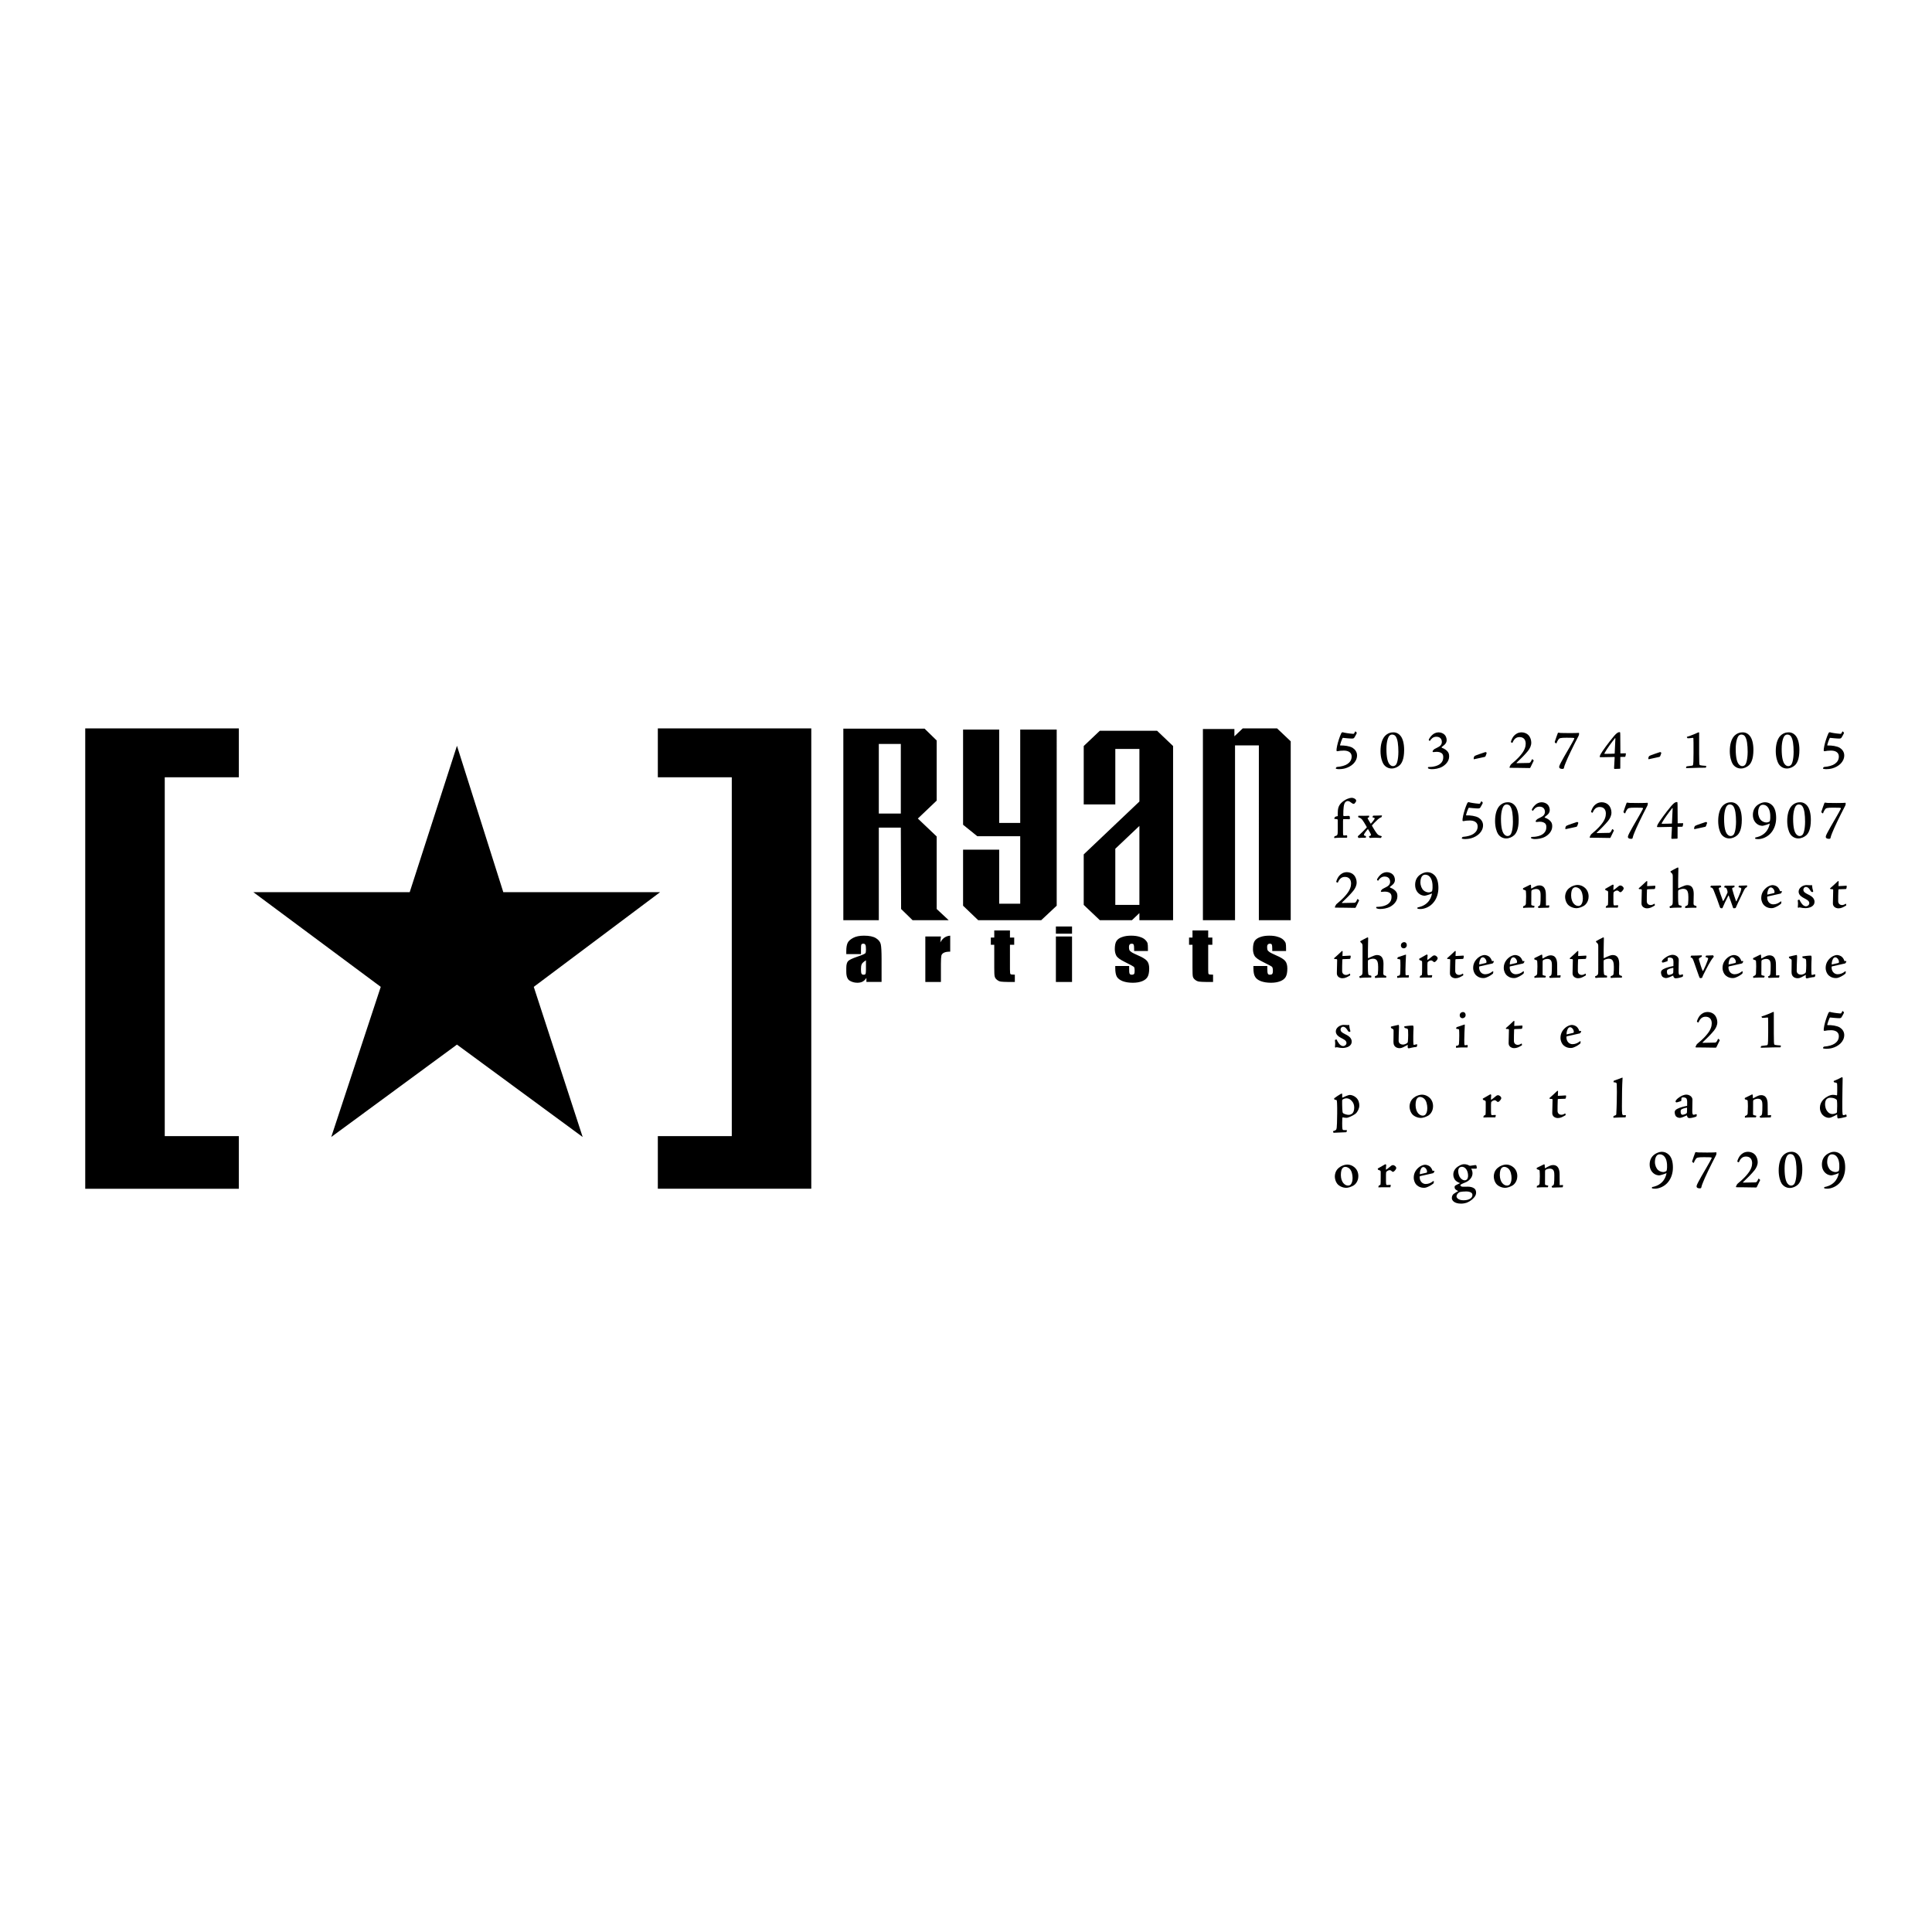 <?xml version="1.0" encoding="utf-8"?>
<!-- Generator: Adobe Illustrator 13.0.0, SVG Export Plug-In . SVG Version: 6.00 Build 14948)  -->
<!DOCTYPE svg PUBLIC "-//W3C//DTD SVG 1.0//EN" "http://www.w3.org/TR/2001/REC-SVG-20010904/DTD/svg10.dtd">
<svg version="1.0" id="Layer_1" xmlns="http://www.w3.org/2000/svg" xmlns:xlink="http://www.w3.org/1999/xlink" x="0px" y="0px"
	 width="192.756px" height="192.756px" viewBox="0 0 192.756 192.756" enable-background="new 0 0 192.756 192.756"
	 xml:space="preserve">
<g>
	<polygon fill-rule="evenodd" clip-rule="evenodd" fill="#FFFFFF" points="0,0 192.756,0 192.756,192.756 0,192.756 0,0 	"/>
	<path fill-rule="evenodd" clip-rule="evenodd" d="M23.83,113.35v5.252H8.504V72.67H23.83v4.878h-7.393v35.801H23.83L23.83,113.35
		L23.83,113.35z M45.591,74.406l4.624,14.608h15.641l-12.602,9.445l4.879,14.98l-12.542-9.219l-12.542,9.219l4.939-14.98
		l-12.708-9.445h15.596L45.591,74.406L45.591,74.406L45.591,74.406z M80.942,72.67v45.931h-15.31v-5.252h7.378V77.549h-7.378V72.67
		H80.942L80.942,72.67L80.942,72.67z"/>
	<path fill-rule="evenodd" clip-rule="evenodd" d="M94.65,91.807h-3.604l-1.143-1.117l-0.028-8.116h-2.196v9.232h-3.54v-19.11h8.106
		l1.208,1.181v6l-1.88,1.789l1.88,1.789v7.234L94.65,91.807L94.65,91.807L94.65,91.807z M89.875,81.167v-6.945h-2.196v6.945H89.875
		L89.875,81.167L89.875,81.167z M105.426,90.363l-1.543,1.444h-6.291l-1.506-1.444v-5.592h3.603v5.392h2.098v-6.735h-4.285
		l-1.416-1.144v-9.495h3.603v9.314h2.098v-9.314h3.64V90.363L105.426,90.363L105.426,90.363z M117.037,91.807h-3.359v-0.708
		l-0.744,0.708h-3.204l-1.607-1.525v-5.039l5.556-5.275v-5.246h-2.404v5.537h-3.151v-5.828l1.607-1.525h5.709l1.599,1.525V91.807
		L117.037,91.807L117.037,91.807z M113.678,90.281v-7.879l-2.404,2.278v5.601H113.678L113.678,90.281L113.678,90.281z
		 M128.775,91.807h-3.178V74.367h-2.378v17.439h-3.205V72.734h3.142v0.726l0.835-0.789h3.423l1.361,1.289V91.807L128.775,91.807
		L128.775,91.807z"/>
	<path fill-rule="evenodd" clip-rule="evenodd" d="M85.901,94.72v0.469h-1.467v-0.306c0-0.343,0.045-0.623,0.135-0.811
		c0.089-0.19,0.279-0.352,0.558-0.504c0.27-0.145,0.63-0.216,1.072-0.216c0.53,0,0.926,0.081,1.197,0.251
		c0.261,0.163,0.422,0.36,0.477,0.604c0.055,0.243,0.082,0.737,0.082,1.484v2.278h-1.513v-0.406
		c-0.098,0.162-0.225,0.289-0.369,0.369c-0.153,0.082-0.333,0.117-0.54,0.117c-0.278,0-0.531-0.072-0.756-0.205
		c-0.225-0.137-0.342-0.434-0.342-0.884v-0.378c0-0.341,0.062-0.566,0.18-0.693c0.126-0.126,0.424-0.271,0.901-0.433
		c0.512-0.17,0.792-0.297,0.829-0.36c0.035-0.053,0.054-0.18,0.054-0.37c0-0.243-0.02-0.396-0.064-0.468
		c-0.036-0.072-0.108-0.107-0.197-0.107c-0.109,0-0.172,0.035-0.199,0.09C85.91,94.307,85.901,94.46,85.901,94.72L85.901,94.72
		L85.901,94.72z M86.397,96.746v-0.936c-0.252,0.161-0.397,0.297-0.434,0.414c-0.045,0.108-0.063,0.262-0.063,0.468
		c0,0.234,0.018,0.388,0.054,0.45c0.037,0.073,0.099,0.107,0.207,0.107c0.1,0,0.162-0.026,0.189-0.08
		C86.378,97.115,86.397,96.971,86.397,96.746L86.397,96.746L86.397,96.746z M92.32,93.434h1.556l-0.062,0.594
		c0.225-0.423,0.558-0.648,0.989-0.675v1.593c-0.287,0-0.495,0.037-0.63,0.109c-0.134,0.063-0.215,0.162-0.251,0.28
		c-0.027,0.125-0.046,0.404-0.046,0.845v1.792H92.32V93.434L92.32,93.434L92.32,93.434z M99.197,92.831h1.566v0.711h0.424v0.719
		h-0.424v2.432c0,0.297,0.019,0.46,0.054,0.493c0.036,0.038,0.181,0.057,0.433,0.057v0.729h-0.63c-0.36,0-0.612-0.02-0.766-0.037
		c-0.153-0.025-0.278-0.088-0.396-0.188c-0.116-0.092-0.188-0.199-0.215-0.324c-0.036-0.117-0.046-0.405-0.046-0.856v-2.305h-0.342
		v-0.719h0.342V92.831L99.197,92.831L99.197,92.831z M105.346,92.434h1.611v0.72h-1.611V92.434L105.346,92.434L105.346,92.434z
		 M105.346,93.434h1.611v4.537h-1.611V93.434L105.346,93.434L105.346,93.434z M114.528,94.622v0.262h-1.377V94.64
		c0-0.216-0.019-0.341-0.046-0.396c-0.027-0.063-0.098-0.09-0.206-0.09c-0.081,0-0.153,0.027-0.189,0.082
		c-0.046,0.043-0.072,0.126-0.072,0.225c0,0.144,0.009,0.242,0.036,0.305c0.017,0.072,0.09,0.145,0.198,0.216
		c0.107,0.081,0.332,0.188,0.675,0.341c0.451,0.19,0.747,0.377,0.893,0.55c0.143,0.171,0.216,0.422,0.216,0.756
		c0,0.369-0.056,0.648-0.163,0.837c-0.108,0.188-0.297,0.332-0.549,0.432c-0.252,0.098-0.559,0.152-0.918,0.152
		c-0.396,0-0.738-0.055-1.019-0.16c-0.277-0.109-0.478-0.262-0.585-0.451c-0.098-0.181-0.153-0.469-0.153-0.847v-0.215h1.387v0.287
		c0,0.245,0.009,0.406,0.046,0.478c0.036,0.073,0.107,0.107,0.206,0.107c0.118,0,0.188-0.026,0.234-0.072
		c0.045-0.055,0.062-0.152,0.062-0.314c0-0.217-0.026-0.352-0.08-0.404c-0.063-0.054-0.36-0.217-0.909-0.488
		c-0.459-0.225-0.738-0.432-0.839-0.621c-0.097-0.181-0.152-0.406-0.152-0.657c0-0.36,0.056-0.629,0.163-0.801
		c0.107-0.171,0.287-0.307,0.549-0.396c0.261-0.099,0.558-0.144,0.908-0.144c0.334,0,0.63,0.037,0.865,0.118
		c0.243,0.072,0.424,0.17,0.55,0.297c0.125,0.125,0.207,0.243,0.233,0.35C114.519,94.226,114.528,94.396,114.528,94.622
		L114.528,94.622L114.528,94.622z M118.976,92.831h1.566v0.711h0.414v0.719h-0.414v2.432c0,0.297,0.009,0.46,0.045,0.493
		c0.035,0.038,0.18,0.057,0.441,0.057v0.729h-0.631c-0.359,0-0.612-0.02-0.766-0.037c-0.153-0.025-0.288-0.088-0.404-0.188
		c-0.118-0.092-0.189-0.199-0.216-0.324c-0.027-0.117-0.036-0.405-0.036-0.856v-2.305h-0.343v-0.719h0.343V92.831L118.976,92.831
		L118.976,92.831z M128.311,94.622v0.262h-1.378V94.64c0-0.216-0.018-0.341-0.044-0.396c-0.027-0.063-0.091-0.09-0.198-0.09
		c-0.09,0-0.154,0.027-0.199,0.082c-0.044,0.043-0.071,0.126-0.071,0.225c0,0.144,0.019,0.242,0.035,0.305
		c0.028,0.072,0.092,0.145,0.199,0.216c0.107,0.081,0.333,0.188,0.675,0.341c0.45,0.19,0.747,0.377,0.892,0.55
		c0.144,0.171,0.216,0.422,0.216,0.756c0,0.369-0.054,0.648-0.161,0.837c-0.108,0.188-0.288,0.332-0.551,0.432
		c-0.252,0.098-0.558,0.152-0.917,0.152c-0.396,0-0.729-0.055-1.017-0.16c-0.28-0.109-0.479-0.262-0.577-0.451
		c-0.108-0.181-0.162-0.469-0.162-0.847v-0.215h1.387v0.287c0,0.245,0.017,0.406,0.053,0.478c0.028,0.073,0.1,0.107,0.199,0.107
		c0.117,0,0.189-0.026,0.233-0.072c0.046-0.055,0.072-0.152,0.072-0.314c0-0.217-0.035-0.352-0.09-0.404
		c-0.053-0.054-0.359-0.217-0.909-0.488c-0.459-0.225-0.738-0.432-0.838-0.621c-0.099-0.181-0.151-0.406-0.151-0.657
		c0-0.36,0.053-0.629,0.161-0.801c0.108-0.171,0.297-0.307,0.549-0.396c0.262-0.099,0.567-0.144,0.91-0.144
		c0.342,0,0.631,0.037,0.863,0.118c0.243,0.072,0.423,0.17,0.55,0.297c0.126,0.125,0.207,0.243,0.234,0.35
		C128.301,94.226,128.311,94.396,128.311,94.622L128.311,94.622L128.311,94.622z"/>
	<path fill-rule="evenodd" clip-rule="evenodd" d="M135.393,75.359c0,0.673-0.59,1.141-1.205,1.305
		c-0.223,0.058-0.456,0.076-0.596,0.076c-0.1,0-0.252-0.018-0.299-0.041c-0.018-0.006-0.023-0.041-0.018-0.064
		c0.023-0.035,0.035-0.059,0.053-0.082c0.018-0.023,0.041-0.035,0.076-0.035c0.421-0.035,0.796-0.135,1.035-0.298
		c0.246-0.17,0.415-0.397,0.415-0.743c0-0.398-0.322-0.591-0.783-0.591c-0.246,0-0.456,0.023-0.639,0.064
		c-0.04,0.006-0.087-0.023-0.087-0.047c-0.006-0.082,0.006-0.257,0.059-0.486c0.081-0.386,0.252-0.906,0.386-1.199
		c0.035-0.094,0.07-0.129,0.105-0.146c0.035-0.017,0.059-0.017,0.081-0.011c0.147,0.047,0.597,0.123,0.995,0.152
		c0.053,0.006,0.111,0,0.128-0.035c0.023-0.041,0.054-0.105,0.1-0.181c0.013-0.023,0.029-0.029,0.041-0.023
		c0.112,0.088,0.135,0.135,0.118,0.187c-0.036,0.088-0.212,0.41-0.259,0.462c-0.028,0.035-0.099,0.064-0.175,0.064
		c-0.229,0.006-0.812-0.058-0.925-0.07c-0.029,0-0.046,0.012-0.069,0.053c-0.076,0.158-0.193,0.48-0.234,0.661
		c-0.006,0.018,0.018,0.047,0.035,0.047c0.393-0.018,0.925,0.059,1.211,0.228c0.245,0.152,0.45,0.415,0.45,0.749V75.359
		L135.393,75.359z"/>
	<path fill-rule="evenodd" clip-rule="evenodd" d="M139.032,73.066c0.287,0,0.566,0.14,0.767,0.444
		c0.169,0.257,0.292,0.702,0.292,1.31c0,0.977-0.263,1.351-0.444,1.527c-0.199,0.187-0.503,0.327-0.802,0.327
		c-0.31,0-0.62-0.146-0.818-0.45c-0.135-0.21-0.293-0.684-0.293-1.281c0-0.679,0.158-1.146,0.375-1.433
		c0.122-0.169,0.351-0.339,0.585-0.403c0.099-0.023,0.192-0.041,0.333-0.041H139.032L139.032,73.066L139.032,73.066z M138.88,73.289
		c-0.1,0-0.192,0.047-0.263,0.123c-0.094,0.1-0.293,0.491-0.293,1.31c0,0.913,0.146,1.328,0.299,1.516
		c0.117,0.146,0.239,0.198,0.356,0.198c0.111,0,0.205-0.046,0.275-0.117c0.116-0.111,0.257-0.526,0.263-1.305
		c-0.006-0.684-0.059-1.269-0.286-1.573c-0.07-0.082-0.176-0.152-0.346-0.152H138.88L138.88,73.289z"/>
	<path fill-rule="evenodd" clip-rule="evenodd" d="M142.496,76.529c0.463,0,1.042-0.1,1.316-0.444
		c0.152-0.182,0.181-0.363,0.181-0.567c0-0.176-0.064-0.287-0.135-0.351c-0.116-0.099-0.292-0.158-0.532-0.158
		c-0.087,0-0.222,0.018-0.338,0.029c-0.023,0-0.07-0.058-0.064-0.076c0.041-0.1,0.14-0.199,0.181-0.223
		c0.286-0.152,0.438-0.216,0.556-0.31c0.135-0.111,0.192-0.263,0.192-0.392c0-0.327-0.192-0.532-0.556-0.532
		c-0.332,0-0.532,0.239-0.637,0.415c-0.018,0.018-0.117-0.07-0.117-0.093c0-0.041,0.035-0.111,0.1-0.205
		c0.122-0.199,0.339-0.398,0.503-0.468c0.123-0.058,0.245-0.087,0.374-0.087c0.24,0,0.462,0.093,0.603,0.234
		c0.129,0.123,0.211,0.339,0.211,0.544c0,0.164-0.076,0.31-0.17,0.415c-0.059,0.07-0.188,0.158-0.327,0.275
		c-0.018,0.018-0.006,0.064,0.017,0.07c0.275,0.093,0.504,0.269,0.597,0.409c0.094,0.123,0.129,0.257,0.129,0.457
		c0,0.521-0.409,0.866-0.685,1.023c-0.361,0.205-0.789,0.246-1.053,0.246c-0.14,0-0.304-0.041-0.345-0.07
		c-0.041-0.023-0.041-0.041-0.029-0.082L142.496,76.529L142.496,76.529z"/>
	<path fill-rule="evenodd" clip-rule="evenodd" d="M147.03,75.675c0-0.1,0.047-0.222,0.117-0.263
		c0.141-0.082,0.866-0.31,1.023-0.369c0.053-0.017,0.064-0.012,0.129,0.029c0.023,0.012,0.023,0.041,0.018,0.082
		c-0.1,0.316-0.117,0.334-0.188,0.363c-0.069,0.023-0.837,0.175-1.047,0.228c-0.047,0.005-0.053-0.012-0.053-0.064V75.675
		L147.03,75.675z"/>
	<path fill-rule="evenodd" clip-rule="evenodd" d="M151.816,73.066c0.274,0,0.544,0.123,0.685,0.287
		c0.192,0.205,0.274,0.503,0.274,0.737c0,0.316-0.141,0.591-0.334,0.836c-0.274,0.339-0.754,0.824-1.128,1.17
		c-0.018,0.011-0.012,0.046,0.018,0.046c0.187,0,1.1-0.018,1.193-0.023c0.122-0.006,0.181-0.035,0.315-0.351
		c0.011-0.023,0.023-0.029,0.046-0.018c0.036,0.018,0.065,0.053,0.106,0.088c0.029,0.018,0.029,0.047,0.018,0.076
		c-0.047,0.1-0.293,0.608-0.322,0.661c-0.023,0.041-0.047,0.053-0.076,0.053c-0.058,0-0.637-0.012-1.181-0.018
		c-0.176-0.006-0.661-0.006-0.778-0.006c-0.036,0-0.059-0.035-0.053-0.053c0.07-0.181,0.129-0.269,0.199-0.328
		c0.11-0.1,0.603-0.474,0.994-0.983c0.327-0.409,0.427-0.754,0.427-1.041c0-0.398-0.205-0.661-0.614-0.661
		c-0.339,0-0.556,0.199-0.702,0.562c-0.012,0.018-0.023,0.018-0.116-0.023c-0.041-0.029-0.053-0.041-0.047-0.064
		c0.053-0.216,0.169-0.433,0.292-0.584c0.158-0.176,0.403-0.363,0.778-0.363H151.816L151.816,73.066z"/>
	<path fill-rule="evenodd" clip-rule="evenodd" d="M155.871,76.716c-0.07,0-0.188-0.018-0.252-0.07
		c-0.059-0.047-0.07-0.111-0.047-0.211c0.036-0.128,0.229-0.497,0.479-0.936c0.328-0.573,0.813-1.38,1.013-1.79
		c0.012-0.024,0.006-0.065-0.012-0.07c-0.053-0.024-0.193-0.036-0.749-0.036c-0.654,0-0.731,0.041-0.837,0.199
		c-0.081,0.117-0.14,0.251-0.175,0.356c-0.012,0.012-0.029,0.023-0.076-0.006c-0.088-0.064-0.105-0.099-0.094-0.146
		c0.053-0.187,0.274-0.795,0.304-0.865c0.006-0.029,0.029-0.041,0.07-0.041c0.047,0,0.135,0.023,0.217,0.029
		c0.076,0.006,0.479,0.012,0.906,0.012c0.544,0,0.744-0.012,0.884-0.023c0.023,0,0.035,0.012,0.041,0.023
		c0.006,0.163-0.018,0.222-0.047,0.275c-0.567,1.087-1.094,2.187-1.28,2.667c-0.089,0.204-0.165,0.421-0.188,0.556
		c-0.006,0.041-0.054,0.076-0.152,0.076H155.871L155.871,76.716z"/>
	<path fill-rule="evenodd" clip-rule="evenodd" d="M161.656,76.64c0,0.035-0.018,0.058-0.035,0.058
		c-0.216,0.006-0.467,0.018-0.52,0.018c-0.024,0-0.065-0.018-0.065-0.07c0-0.053,0.06-0.995,0.06-1.088
		c0-0.029-0.007-0.035-0.042-0.035c-0.052,0-0.824,0.023-1.163,0.023h-0.229c-0.046-0.011-0.058-0.017-0.058-0.052
		c0-0.053,0.063-0.205,0.081-0.234c0.182-0.328,0.767-1.135,1.316-1.79c0.193-0.228,0.321-0.333,0.409-0.38
		c0.064-0.035,0.146-0.046,0.192-0.046c0.047,0,0.053,0.088,0.053,0.292l0.012,1.831c0.322,0,0.475-0.012,0.532-0.012
		c0.023,0,0.018,0.117-0.018,0.264c-0.018,0.07-0.034,0.094-0.093,0.094c-0.082,0-0.352,0.006-0.428,0.006L161.656,76.64
		L161.656,76.64L161.656,76.64z M161.166,73.704c0-0.07-0.018-0.082-0.035-0.059c-0.305,0.38-0.79,1.024-1.053,1.503
		c-0.018,0.041-0.006,0.065,0.041,0.065c0.345,0,0.707-0.012,0.977-0.024c0.011-0.239,0.07-1.374,0.07-1.479V73.704L161.166,73.704z
		"/>
	<path fill-rule="evenodd" clip-rule="evenodd" d="M164.454,75.675c0-0.1,0.047-0.222,0.117-0.263
		c0.14-0.082,0.865-0.31,1.023-0.369c0.053-0.017,0.064-0.012,0.129,0.029c0.023,0.012,0.023,0.041,0.018,0.082
		c-0.1,0.316-0.117,0.334-0.188,0.363c-0.07,0.023-0.837,0.175-1.047,0.228c-0.047,0.005-0.053-0.012-0.053-0.064V75.675
		L164.454,75.675z"/>
	<path fill-rule="evenodd" clip-rule="evenodd" d="M169.526,75.283c0,0.796,0.018,0.93,0.029,0.983
		c0.018,0.082,0.059,0.105,0.673,0.146c-0.006,0.152-0.023,0.182-0.076,0.182l-0.672,0.006c-0.369,0-0.738,0.035-1.206,0.035
		c-0.046,0-0.063-0.006-0.059-0.035c0.03-0.111,0.041-0.135,0.065-0.141c0.181-0.029,0.379-0.047,0.537-0.07
		c0.083-0.018,0.095-0.053,0.111-0.129c0.012-0.082,0.035-0.333,0.035-1.157c0-0.883,0-1.305-0.012-1.421
		c-0.006-0.059-0.023-0.071-0.076-0.065c-0.164,0.018-0.368,0.047-0.503,0.042c-0.034-0.029-0.075-0.1-0.075-0.117
		s0.006-0.029,0.041-0.041c0.432-0.123,0.882-0.333,1.11-0.433c0.035-0.012,0.076,0,0.076,0.029V75.283L169.526,75.283z"/>
	<path fill-rule="evenodd" clip-rule="evenodd" d="M173.88,73.066c0.286,0,0.566,0.14,0.766,0.444
		c0.17,0.257,0.292,0.702,0.292,1.31c0,0.977-0.263,1.351-0.443,1.527c-0.2,0.187-0.504,0.327-0.802,0.327
		c-0.31,0-0.62-0.146-0.819-0.45c-0.134-0.21-0.292-0.684-0.292-1.281c0-0.679,0.158-1.146,0.374-1.433
		c0.123-0.169,0.352-0.339,0.585-0.403c0.1-0.023,0.193-0.041,0.334-0.041H173.88L173.88,73.066L173.88,73.066z M173.727,73.289
		c-0.099,0-0.192,0.047-0.263,0.123c-0.093,0.1-0.292,0.491-0.292,1.31c0,0.913,0.146,1.328,0.298,1.516
		c0.117,0.146,0.24,0.198,0.357,0.198c0.11,0,0.204-0.046,0.274-0.117c0.117-0.111,0.257-0.526,0.264-1.305
		c-0.007-0.684-0.06-1.269-0.287-1.573c-0.07-0.082-0.176-0.152-0.345-0.152H173.727L173.727,73.289z"/>
	<path fill-rule="evenodd" clip-rule="evenodd" d="M178.467,73.066c0.286,0,0.567,0.14,0.766,0.444
		c0.169,0.257,0.293,0.702,0.293,1.31c0,0.977-0.264,1.351-0.445,1.527c-0.198,0.187-0.503,0.327-0.801,0.327
		c-0.311,0-0.62-0.146-0.819-0.45c-0.134-0.21-0.292-0.684-0.292-1.281c0-0.679,0.158-1.146,0.374-1.433
		c0.123-0.169,0.352-0.339,0.585-0.403c0.1-0.023,0.193-0.041,0.334-0.041H178.467L178.467,73.066L178.467,73.066z M178.314,73.289
		c-0.1,0-0.193,0.047-0.264,0.123c-0.094,0.1-0.292,0.491-0.292,1.31c0,0.913,0.146,1.328,0.298,1.516
		c0.117,0.146,0.24,0.198,0.357,0.198c0.11,0,0.204-0.046,0.274-0.117c0.117-0.111,0.258-0.526,0.264-1.305
		c-0.006-0.684-0.059-1.269-0.287-1.573c-0.07-0.082-0.175-0.152-0.345-0.152H178.314L178.314,73.289z"/>
	<path fill-rule="evenodd" clip-rule="evenodd" d="M184.001,75.359c0,0.673-0.591,1.141-1.205,1.305
		c-0.223,0.058-0.456,0.076-0.597,0.076c-0.1,0-0.252-0.018-0.299-0.041c-0.017-0.006-0.022-0.041-0.017-0.064
		c0.022-0.035,0.034-0.059,0.052-0.082c0.018-0.023,0.041-0.035,0.076-0.035c0.422-0.035,0.796-0.135,1.035-0.298
		c0.246-0.17,0.416-0.397,0.416-0.743c0-0.398-0.322-0.591-0.784-0.591c-0.245,0-0.456,0.023-0.638,0.064
		c-0.041,0.006-0.088-0.023-0.088-0.047c-0.006-0.082,0.006-0.257,0.059-0.486c0.083-0.386,0.252-0.906,0.387-1.199
		c0.035-0.094,0.069-0.129,0.104-0.146c0.035-0.017,0.059-0.017,0.082-0.011c0.146,0.047,0.597,0.123,0.995,0.152
		c0.052,0.006,0.11,0,0.128-0.035c0.023-0.041,0.053-0.105,0.101-0.181c0.011-0.023,0.028-0.029,0.04-0.023
		c0.111,0.088,0.135,0.135,0.117,0.187c-0.035,0.088-0.211,0.41-0.258,0.462c-0.029,0.035-0.1,0.064-0.175,0.064
		c-0.229,0.006-0.812-0.058-0.925-0.07c-0.028,0-0.047,0.012-0.07,0.053c-0.076,0.158-0.192,0.48-0.233,0.661
		c-0.006,0.018,0.018,0.047,0.035,0.047c0.392-0.018,0.924,0.059,1.211,0.228c0.245,0.152,0.45,0.415,0.45,0.749V75.359
		L184.001,75.359z"/>
	<path fill-rule="evenodd" clip-rule="evenodd" d="M134.475,81.731c-0.064,0-0.199-0.006-0.422-0.006
		c-0.053,0-0.059,0.018-0.059,0.199v1.059c0,0.269,0.012,0.374,0.077,0.374c0.041,0,0.257-0.018,0.286-0.018
		c0.035,0,0.053,0.024,0.053,0.135c0,0.111-0.029,0.105-0.105,0.105h-0.62c-0.081,0-0.199,0.006-0.304,0.012
		c-0.105,0.012-0.193,0.018-0.229,0.018c-0.046,0-0.052-0.012-0.046-0.047c0.022-0.111,0.04-0.128,0.093-0.141
		c0.258-0.076,0.269-0.088,0.269-0.713v-0.854c0-0.087-0.011-0.123-0.134-0.134l-0.176-0.018c-0.023,0-0.052-0.03-0.04-0.053
		l0.052-0.094c0.023-0.041,0.035-0.064,0.059-0.07c0.035-0.018,0.164-0.047,0.239-0.064v-0.292c0-0.433,0.065-0.731,0.34-1.012
		c0.181-0.181,0.422-0.339,0.649-0.427c0.151-0.058,0.293-0.093,0.397-0.093c0.146,0,0.316,0.07,0.398,0.158
		c0.04,0.046,0.053,0.082,0.053,0.14c0,0.076-0.071,0.164-0.146,0.252c-0.024,0.029-0.06,0.053-0.117,0.053
		c-0.07,0-0.17-0.071-0.263-0.141c-0.141-0.111-0.229-0.14-0.316-0.14c-0.082,0-0.17,0.041-0.245,0.117
		c-0.153,0.164-0.199,0.597-0.199,1.31c0,0.047,0.041,0.076,0.07,0.076c0.157,0,0.461-0.023,0.484-0.023
		c0.035,0,0.083,0.041,0.095,0.07c0.005,0.035,0.011,0.134,0.011,0.187c0,0.047-0.006,0.076-0.063,0.076H134.475L134.475,81.731z"/>
	<path fill-rule="evenodd" clip-rule="evenodd" d="M135.515,81.433c0-0.029,0.012-0.047,0.036-0.047
		c0.134,0.006,0.251,0.006,0.484,0.006c0.158,0,0.351-0.012,0.562-0.012c0.012,0.041,0,0.14-0.018,0.169
		c-0.151,0.041-0.157,0.064-0.1,0.164c0.064,0.128,0.188,0.31,0.286,0.474c0.077-0.083,0.387-0.439,0.387-0.533
		c0-0.041-0.041-0.07-0.223-0.117c0-0.029,0.042-0.123,0.07-0.158c0.07,0,0.327-0.006,0.498-0.012
		c0.169-0.006,0.28-0.012,0.356-0.012c0.029,0,0.029,0.006,0.023,0.047c-0.029,0.099-0.047,0.134-0.082,0.146
		c-0.123,0.036-0.21,0.105-0.345,0.223c-0.229,0.222-0.398,0.38-0.557,0.562c-0.017,0.017-0.011,0.047,0.007,0.082
		c0.088,0.152,0.298,0.515,0.461,0.726c0.124,0.164,0.212,0.216,0.451,0.269c0.047,0.012,0.053,0.036,0.041,0.064
		c-0.018,0.035-0.047,0.082-0.059,0.1c-0.012,0.023-0.029,0.029-0.059,0.029c-0.053-0.006-0.129-0.012-0.222-0.012
		c-0.094-0.006-0.199-0.012-0.316-0.012c-0.123,0-0.239,0.006-0.339,0.012c-0.095,0.006-0.164,0.012-0.199,0.012
		c-0.035-0.053-0.07-0.129-0.076-0.169c0.059-0.024,0.21-0.065,0.205-0.135c0-0.082-0.234-0.479-0.311-0.591
		c-0.087,0.094-0.397,0.474-0.397,0.591c0,0.047,0.064,0.087,0.193,0.117c0.017,0.018,0.012,0.123,0,0.146
		c-0.006,0.012-0.023,0.018-0.041,0.018c-0.392,0-0.526,0.012-0.661,0.023c-0.018,0-0.035,0-0.047-0.018s-0.029-0.059-0.047-0.094
		c-0.018-0.035-0.006-0.058,0.023-0.087c0.064-0.047,0.1-0.088,0.193-0.175c0.129-0.117,0.427-0.41,0.655-0.656
		c0.023-0.029,0.023-0.053-0.012-0.111c-0.387-0.661-0.462-0.807-0.772-0.907c-0.035-0.012-0.053-0.023-0.053-0.053V81.433
		L135.515,81.433z"/>
	<path fill-rule="evenodd" clip-rule="evenodd" d="M147.964,82.334c0,0.672-0.592,1.14-1.206,1.304
		c-0.222,0.058-0.455,0.076-0.596,0.076c-0.1,0-0.252-0.018-0.298-0.041c-0.018-0.005-0.023-0.041-0.018-0.064
		c0.023-0.035,0.035-0.059,0.053-0.082c0.017-0.023,0.04-0.035,0.075-0.035c0.422-0.035,0.796-0.135,1.036-0.298
		c0.245-0.169,0.415-0.398,0.415-0.743c0-0.397-0.322-0.591-0.784-0.591c-0.245,0-0.456,0.023-0.638,0.064
		c-0.041,0.006-0.088-0.023-0.088-0.047c-0.006-0.082,0.006-0.257,0.059-0.485c0.082-0.386,0.252-0.906,0.387-1.199
		c0.035-0.094,0.07-0.129,0.105-0.146c0.034-0.017,0.058-0.017,0.081-0.012c0.146,0.047,0.597,0.123,0.995,0.152
		c0.053,0.006,0.11,0,0.128-0.036c0.023-0.041,0.053-0.105,0.1-0.181c0.012-0.023,0.029-0.029,0.041-0.023
		c0.11,0.088,0.134,0.135,0.117,0.187c-0.036,0.088-0.211,0.41-0.258,0.462c-0.029,0.035-0.099,0.064-0.175,0.064
		c-0.229,0.006-0.813-0.058-0.925-0.07c-0.029,0-0.047,0.012-0.07,0.053c-0.075,0.158-0.192,0.479-0.233,0.661
		c-0.006,0.018,0.018,0.047,0.035,0.047c0.392-0.018,0.924,0.058,1.211,0.228c0.245,0.152,0.45,0.416,0.45,0.749V82.334
		L147.964,82.334z"/>
	<path fill-rule="evenodd" clip-rule="evenodd" d="M150.46,80.041c0.286,0,0.567,0.14,0.767,0.445
		c0.169,0.257,0.292,0.702,0.292,1.31c0,0.977-0.264,1.352-0.444,1.527c-0.198,0.187-0.503,0.327-0.801,0.327
		c-0.311,0-0.62-0.146-0.819-0.451c-0.135-0.21-0.292-0.684-0.292-1.281c0-0.679,0.157-1.146,0.374-1.433
		c0.123-0.17,0.351-0.339,0.585-0.403c0.1-0.024,0.193-0.042,0.333-0.042H150.46L150.46,80.041L150.46,80.041z M150.309,80.263
		c-0.1,0-0.193,0.047-0.264,0.123c-0.094,0.1-0.292,0.491-0.292,1.31c0,0.913,0.146,1.328,0.298,1.515
		c0.117,0.146,0.24,0.199,0.356,0.199c0.111,0,0.205-0.046,0.275-0.117c0.116-0.111,0.258-0.526,0.264-1.304
		c-0.006-0.685-0.059-1.269-0.287-1.574c-0.07-0.082-0.176-0.152-0.345-0.152H150.309L150.309,80.263z"/>
	<path fill-rule="evenodd" clip-rule="evenodd" d="M152.781,83.503c0.462,0,1.041-0.099,1.316-0.444
		c0.152-0.181,0.182-0.363,0.182-0.567c0-0.175-0.064-0.287-0.135-0.351c-0.118-0.099-0.293-0.158-0.532-0.158
		c-0.089,0-0.223,0.018-0.34,0.029c-0.023,0-0.07-0.059-0.064-0.076c0.041-0.1,0.141-0.199,0.182-0.222
		c0.287-0.152,0.438-0.217,0.556-0.31c0.134-0.111,0.193-0.263,0.193-0.392c0-0.328-0.193-0.532-0.556-0.532
		c-0.334,0-0.532,0.24-0.639,0.415c-0.018,0.018-0.116-0.07-0.116-0.094c0-0.041,0.035-0.111,0.099-0.205
		c0.124-0.199,0.34-0.397,0.504-0.468c0.122-0.058,0.246-0.087,0.374-0.087c0.24,0,0.463,0.093,0.603,0.234
		c0.129,0.123,0.211,0.339,0.211,0.544c0,0.164-0.076,0.31-0.17,0.415c-0.059,0.07-0.188,0.158-0.328,0.275
		c-0.018,0.018-0.006,0.065,0.019,0.07c0.274,0.093,0.502,0.269,0.597,0.41c0.094,0.123,0.128,0.257,0.128,0.456
		c0,0.521-0.409,0.866-0.684,1.023c-0.363,0.205-0.79,0.246-1.053,0.246c-0.141,0-0.305-0.041-0.346-0.07
		c-0.041-0.023-0.041-0.041-0.029-0.082L152.781,83.503L152.781,83.503z"/>
	<path fill-rule="evenodd" clip-rule="evenodd" d="M156.173,82.649c0-0.099,0.047-0.222,0.117-0.263
		c0.141-0.082,0.865-0.31,1.023-0.368c0.053-0.018,0.063-0.012,0.129,0.029c0.023,0.011,0.023,0.041,0.018,0.082
		c-0.1,0.316-0.117,0.333-0.188,0.363c-0.07,0.023-0.836,0.175-1.047,0.228c-0.047,0.006-0.053-0.012-0.053-0.064V82.649
		L156.173,82.649z"/>
	<path fill-rule="evenodd" clip-rule="evenodd" d="M159.816,80.041c0.274,0,0.544,0.123,0.684,0.287
		c0.193,0.205,0.274,0.503,0.274,0.737c0,0.315-0.14,0.59-0.333,0.836c-0.275,0.339-0.755,0.825-1.129,1.17
		c-0.018,0.011-0.012,0.047,0.018,0.047c0.188,0,1.1-0.018,1.193-0.024c0.123-0.005,0.182-0.035,0.315-0.351
		c0.013-0.023,0.024-0.029,0.048-0.018c0.034,0.018,0.064,0.052,0.104,0.087c0.029,0.018,0.029,0.047,0.018,0.077
		c-0.047,0.099-0.293,0.608-0.321,0.661c-0.023,0.041-0.047,0.053-0.076,0.053c-0.059,0-0.638-0.012-1.182-0.018
		c-0.175-0.006-0.661-0.006-0.777-0.006c-0.035,0-0.059-0.035-0.053-0.053c0.07-0.181,0.129-0.269,0.198-0.328
		c0.111-0.1,0.603-0.474,0.995-0.983c0.327-0.409,0.426-0.754,0.426-1.041c0-0.398-0.204-0.661-0.613-0.661
		c-0.339,0-0.556,0.199-0.702,0.562c-0.012,0.018-0.023,0.018-0.117-0.023c-0.041-0.029-0.053-0.041-0.047-0.064
		c0.053-0.216,0.17-0.433,0.292-0.585c0.159-0.175,0.404-0.362,0.779-0.362H159.816L159.816,80.041z"/>
	<path fill-rule="evenodd" clip-rule="evenodd" d="M162.728,83.691c-0.07,0-0.187-0.018-0.252-0.071
		c-0.058-0.046-0.07-0.111-0.046-0.21c0.035-0.128,0.228-0.497,0.479-0.935c0.327-0.574,0.812-1.381,1.012-1.79
		c0.012-0.024,0.006-0.064-0.012-0.07c-0.053-0.023-0.192-0.035-0.749-0.035c-0.654,0-0.73,0.041-0.836,0.199
		c-0.082,0.117-0.141,0.251-0.176,0.357c-0.012,0.012-0.029,0.023-0.075-0.006c-0.088-0.064-0.105-0.1-0.094-0.146
		c0.053-0.187,0.274-0.795,0.304-0.866c0.006-0.029,0.029-0.041,0.07-0.041c0.046,0,0.135,0.023,0.217,0.029
		c0.076,0.006,0.479,0.011,0.906,0.011c0.544,0,0.743-0.011,0.883-0.023c0.023,0,0.035,0.012,0.041,0.023
		c0.006,0.164-0.018,0.223-0.047,0.275c-0.567,1.088-1.094,2.188-1.281,2.667c-0.088,0.205-0.163,0.421-0.187,0.555
		c-0.006,0.041-0.053,0.077-0.152,0.077H162.728L162.728,83.691z"/>
	<path fill-rule="evenodd" clip-rule="evenodd" d="M167.371,83.614c0,0.036-0.018,0.059-0.035,0.059
		c-0.216,0.006-0.469,0.018-0.521,0.018c-0.023,0-0.064-0.018-0.064-0.071c0-0.052,0.059-0.994,0.059-1.087
		c0-0.029-0.006-0.035-0.041-0.035c-0.053,0-0.824,0.023-1.164,0.023h-0.228c-0.047-0.011-0.059-0.017-0.059-0.052
		c0-0.053,0.064-0.205,0.082-0.235c0.181-0.327,0.766-1.134,1.315-1.789c0.192-0.228,0.322-0.333,0.409-0.38
		c0.064-0.035,0.146-0.047,0.193-0.047s0.053,0.088,0.053,0.292l0.012,1.831c0.321,0,0.474-0.012,0.532-0.012
		c0.023,0,0.018,0.117-0.018,0.263c-0.018,0.07-0.035,0.093-0.094,0.093c-0.082,0-0.352,0.006-0.427,0.006L167.371,83.614
		L167.371,83.614L167.371,83.614z M166.879,80.678c0-0.07-0.018-0.082-0.034-0.058c-0.304,0.38-0.79,1.023-1.053,1.503
		c-0.019,0.041-0.006,0.065,0.04,0.065c0.346,0,0.709-0.012,0.978-0.024c0.012-0.24,0.069-1.374,0.069-1.479V80.678L166.879,80.678z
		"/>
	<path fill-rule="evenodd" clip-rule="evenodd" d="M169.025,82.649c0-0.099,0.046-0.222,0.116-0.263
		c0.142-0.082,0.866-0.31,1.024-0.368c0.053-0.018,0.063-0.012,0.128,0.029c0.023,0.011,0.023,0.041,0.019,0.082
		c-0.101,0.316-0.118,0.333-0.188,0.363c-0.07,0.023-0.837,0.175-1.047,0.228c-0.047,0.006-0.053-0.012-0.053-0.064V82.649
		L169.025,82.649z"/>
	<path fill-rule="evenodd" clip-rule="evenodd" d="M172.721,80.041c0.286,0,0.567,0.14,0.767,0.445
		c0.169,0.257,0.292,0.702,0.292,1.31c0,0.977-0.263,1.352-0.444,1.527c-0.198,0.187-0.503,0.327-0.802,0.327
		c-0.31,0-0.62-0.146-0.818-0.451c-0.135-0.21-0.292-0.684-0.292-1.281c0-0.679,0.157-1.146,0.374-1.433
		c0.122-0.17,0.351-0.339,0.585-0.403c0.099-0.024,0.192-0.042,0.333-0.042H172.721L172.721,80.041L172.721,80.041z M172.568,80.263
		c-0.1,0-0.192,0.047-0.263,0.123c-0.094,0.1-0.292,0.491-0.292,1.31c0,0.913,0.146,1.328,0.298,1.515
		c0.116,0.146,0.24,0.199,0.357,0.199c0.11,0,0.204-0.046,0.274-0.117c0.116-0.111,0.257-0.526,0.264-1.304
		c-0.007-0.685-0.06-1.269-0.287-1.574c-0.07-0.082-0.176-0.152-0.346-0.152H172.568L172.568,80.263z"/>
	<path fill-rule="evenodd" clip-rule="evenodd" d="M174.885,81.31c0-0.444,0.175-0.778,0.474-1c0.192-0.141,0.479-0.269,0.73-0.269
		c0.298,0,0.521,0.111,0.72,0.298c0.28,0.275,0.397,0.731,0.397,1.269c0,0.539-0.158,1.047-0.462,1.427
		c-0.369,0.485-0.954,0.685-1.328,0.685c-0.116,0-0.176-0.012-0.28-0.029c-0.023-0.006-0.035-0.047-0.023-0.094
		c0.018-0.041,0.018-0.041,0.047-0.047c0.141-0.023,0.591-0.117,0.941-0.462c0.263-0.257,0.409-0.579,0.468-0.924
		c-0.164,0.082-0.632,0.228-0.73,0.228c-0.158,0-0.381-0.058-0.527-0.176c-0.245-0.181-0.426-0.485-0.426-0.9V81.31L174.885,81.31
		L174.885,81.31z M175.411,81.059c0,0.333,0.134,0.643,0.327,0.812c0.146,0.123,0.345,0.187,0.503,0.187
		c0.081,0,0.233-0.035,0.315-0.105c0.029-0.023,0.064-0.21,0.064-0.327c0.012-0.188,0-0.451-0.053-0.673
		c-0.088-0.357-0.304-0.661-0.678-0.661c-0.136,0-0.24,0.059-0.299,0.135c-0.088,0.087-0.181,0.315-0.181,0.625V81.059
		L175.411,81.059z"/>
	<path fill-rule="evenodd" clip-rule="evenodd" d="M179.609,80.041c0.286,0,0.567,0.14,0.766,0.445
		c0.17,0.257,0.293,0.702,0.293,1.31c0,0.977-0.264,1.352-0.444,1.527c-0.199,0.187-0.504,0.327-0.802,0.327
		c-0.311,0-0.62-0.146-0.819-0.451c-0.134-0.21-0.292-0.684-0.292-1.281c0-0.679,0.158-1.146,0.375-1.433
		c0.123-0.17,0.351-0.339,0.584-0.403c0.1-0.024,0.193-0.042,0.334-0.042H179.609L179.609,80.041L179.609,80.041z M179.457,80.263
		c-0.1,0-0.193,0.047-0.264,0.123c-0.093,0.1-0.292,0.491-0.292,1.31c0,0.913,0.146,1.328,0.298,1.515
		c0.117,0.146,0.24,0.199,0.357,0.199c0.111,0,0.204-0.046,0.274-0.117c0.118-0.111,0.258-0.526,0.264-1.304
		c-0.006-0.685-0.059-1.269-0.287-1.574c-0.07-0.082-0.175-0.152-0.345-0.152H179.457L179.457,80.263z"/>
	<path fill-rule="evenodd" clip-rule="evenodd" d="M182.468,83.691c-0.069,0-0.187-0.018-0.251-0.071
		c-0.059-0.046-0.069-0.111-0.047-0.21c0.035-0.128,0.229-0.497,0.48-0.935c0.327-0.574,0.812-1.381,1.011-1.79
		c0.012-0.024,0.006-0.064-0.012-0.07c-0.053-0.023-0.192-0.035-0.748-0.035c-0.655,0-0.731,0.041-0.837,0.199
		c-0.082,0.117-0.141,0.251-0.175,0.357c-0.012,0.012-0.029,0.023-0.076-0.006c-0.088-0.064-0.105-0.1-0.094-0.146
		c0.053-0.187,0.274-0.795,0.304-0.866c0.006-0.029,0.029-0.041,0.071-0.041c0.046,0,0.134,0.023,0.216,0.029
		c0.076,0.006,0.479,0.011,0.906,0.011c0.544,0,0.743-0.011,0.884-0.023c0.023,0,0.035,0.012,0.041,0.023
		c0.006,0.164-0.018,0.223-0.047,0.275c-0.567,1.088-1.094,2.188-1.281,2.667c-0.087,0.205-0.163,0.421-0.188,0.555
		c-0.006,0.041-0.053,0.077-0.152,0.077H182.468L182.468,83.691z"/>
	<path fill-rule="evenodd" clip-rule="evenodd" d="M134.393,87.016c0.275,0,0.544,0.123,0.685,0.287
		c0.192,0.205,0.275,0.503,0.275,0.737c0,0.316-0.141,0.591-0.334,0.836c-0.274,0.339-0.755,0.825-1.129,1.17
		c-0.018,0.012-0.012,0.047,0.018,0.047c0.187,0,1.1-0.018,1.192-0.023c0.124-0.006,0.182-0.035,0.316-0.351
		c0.012-0.023,0.023-0.029,0.047-0.018c0.035,0.018,0.064,0.053,0.105,0.088c0.029,0.018,0.029,0.047,0.018,0.076
		c-0.047,0.1-0.293,0.608-0.321,0.661c-0.024,0.041-0.048,0.052-0.077,0.052c-0.059,0-0.638-0.012-1.182-0.018
		c-0.175-0.006-0.66-0.006-0.777-0.006c-0.035,0-0.059-0.035-0.053-0.053c0.07-0.181,0.129-0.269,0.199-0.327
		c0.11-0.1,0.602-0.474,0.994-0.983c0.327-0.409,0.428-0.754,0.428-1.041c0-0.398-0.205-0.661-0.614-0.661
		c-0.34,0-0.556,0.199-0.703,0.562c-0.012,0.017-0.022,0.017-0.116-0.024c-0.041-0.029-0.053-0.041-0.047-0.064
		c0.053-0.217,0.169-0.433,0.293-0.585c0.157-0.175,0.402-0.363,0.777-0.363H134.393L134.393,87.016z"/>
	<path fill-rule="evenodd" clip-rule="evenodd" d="M137.334,90.479c0.463,0,1.041-0.1,1.316-0.445
		c0.151-0.182,0.182-0.362,0.182-0.567c0-0.176-0.064-0.287-0.136-0.351c-0.116-0.1-0.292-0.158-0.531-0.158
		c-0.088,0-0.223,0.018-0.34,0.03c-0.023,0-0.069-0.059-0.063-0.077c0.04-0.099,0.14-0.199,0.181-0.222
		c0.287-0.152,0.438-0.216,0.556-0.31c0.135-0.111,0.193-0.264,0.193-0.392c0-0.328-0.193-0.532-0.557-0.532
		c-0.333,0-0.531,0.24-0.637,0.415c-0.018,0.018-0.117-0.07-0.117-0.094c0-0.041,0.035-0.111,0.1-0.204
		c0.123-0.199,0.339-0.398,0.503-0.468c0.123-0.059,0.246-0.088,0.375-0.088c0.239,0,0.462,0.094,0.602,0.234
		c0.129,0.123,0.211,0.339,0.211,0.544c0,0.164-0.076,0.311-0.17,0.416c-0.059,0.07-0.187,0.158-0.327,0.275
		c-0.019,0.018-0.006,0.064,0.018,0.07c0.274,0.093,0.503,0.269,0.597,0.409c0.094,0.123,0.128,0.257,0.128,0.456
		c0,0.521-0.409,0.866-0.685,1.024c-0.362,0.205-0.789,0.246-1.052,0.246c-0.141,0-0.305-0.041-0.346-0.07
		c-0.041-0.023-0.041-0.041-0.029-0.082L137.334,90.479L137.334,90.479z"/>
	<path fill-rule="evenodd" clip-rule="evenodd" d="M141.188,88.285c0-0.444,0.175-0.777,0.474-1c0.193-0.141,0.479-0.27,0.731-0.27
		c0.298,0,0.521,0.111,0.719,0.298c0.281,0.275,0.398,0.731,0.398,1.269c0,0.539-0.158,1.047-0.462,1.427
		c-0.369,0.486-0.954,0.685-1.328,0.685c-0.117,0-0.176-0.012-0.281-0.029c-0.023-0.006-0.035-0.047-0.023-0.094
		c0.018-0.041,0.018-0.041,0.047-0.046c0.141-0.024,0.591-0.118,0.942-0.462c0.263-0.257,0.409-0.579,0.468-0.924
		c-0.164,0.082-0.632,0.228-0.731,0.228c-0.158,0-0.38-0.058-0.526-0.175c-0.246-0.181-0.427-0.485-0.427-0.901V88.285
		L141.188,88.285L141.188,88.285z M141.715,88.033c0,0.333,0.135,0.644,0.328,0.813c0.146,0.123,0.345,0.188,0.502,0.188
		c0.082,0,0.234-0.035,0.316-0.105c0.029-0.023,0.064-0.211,0.064-0.328c0.012-0.187,0-0.45-0.053-0.672
		c-0.089-0.356-0.305-0.661-0.679-0.661c-0.135,0-0.24,0.059-0.298,0.135c-0.088,0.088-0.182,0.316-0.182,0.625V88.033
		L141.715,88.033z"/>
	<path fill-rule="evenodd" clip-rule="evenodd" d="M151.969,90.419c0.181-0.07,0.239-0.087,0.269-0.257
		c0.012-0.141,0.023-0.485,0.023-0.72c0-0.21-0.012-0.415-0.023-0.532c-0.006-0.064-0.018-0.082-0.257-0.152
		c-0.029-0.023-0.047-0.035-0.029-0.123c0-0.018,0.018-0.029,0.076-0.053c0.28-0.128,0.544-0.269,0.585-0.287
		c0.023-0.017,0.047-0.023,0.081-0.023c0.029,0,0.053,0.011,0.053,0.052c0.006,0.088,0.012,0.199,0.012,0.275
		c0,0.041,0.018,0.059,0.041,0.047c0.181-0.105,0.311-0.17,0.45-0.234c0.1-0.047,0.211-0.076,0.328-0.076
		c0.164,0,0.28,0.042,0.392,0.123c0.146,0.123,0.223,0.322,0.251,0.573c0.013,0.117,0.013,0.292,0.013,0.485
		c0,0.333,0.006,0.585,0.006,0.772c0,0.041,0.006,0.059,0.022,0.059c0.048,0,0.217-0.018,0.281-0.023
		c0.023,0,0.035,0.018,0.035,0.053c0,0.041-0.023,0.129-0.029,0.152c-0.012,0.029-0.023,0.029-0.047,0.029
		c-0.521,0-0.777,0.029-0.971,0.029c-0.035,0-0.059-0.006-0.07-0.053l-0.023-0.093c0.17-0.064,0.217-0.105,0.24-0.275
		c0.023-0.199,0.029-0.416,0.029-0.778c0-0.304-0.018-0.457-0.123-0.573c-0.076-0.082-0.188-0.123-0.328-0.123
		c-0.14,0-0.327,0.058-0.415,0.117c-0.041,0.029-0.053,0.052-0.059,0.158c-0.006,0.199-0.006,0.918-0.006,1.258
		c0,0.093,0.012,0.099,0.293,0.158c0.035,0.006,0.041,0.018,0.029,0.053l-0.041,0.117h-0.545c-0.128,0-0.233,0.006-0.321,0.012
		c-0.087,0.012-0.157,0.018-0.21,0.018c-0.018,0-0.029-0.018-0.023-0.047L151.969,90.419L151.969,90.419z"/>
	<path fill-rule="evenodd" clip-rule="evenodd" d="M157.407,88.291c0.463,0,1.089,0.375,1.089,1.152c0,0.579-0.369,0.872-0.469,0.93
		c-0.233,0.135-0.526,0.24-0.76,0.24c-0.24,0-0.667-0.129-0.884-0.416c-0.157-0.205-0.233-0.497-0.233-0.725
		s0.082-0.503,0.229-0.684c0.104-0.129,0.228-0.228,0.374-0.316c0.198-0.105,0.433-0.182,0.649-0.182H157.407L157.407,88.291
		L157.407,88.291z M157.191,88.519c-0.1,0-0.188,0.042-0.258,0.112c-0.116,0.111-0.181,0.351-0.181,0.713
		c0,0.351,0.122,0.655,0.251,0.801c0.164,0.188,0.328,0.24,0.468,0.24c0.088,0,0.182-0.029,0.252-0.094
		c0.1-0.105,0.199-0.304,0.199-0.649c0-0.304-0.076-0.726-0.299-0.936c-0.105-0.1-0.269-0.188-0.427-0.188H157.191L157.191,88.519z"
		/>
	<path fill-rule="evenodd" clip-rule="evenodd" d="M160.256,90.385c0.135-0.047,0.158-0.059,0.169-0.134
		c0.012-0.064,0.018-0.287,0.018-0.714v-0.468c0-0.164-0.012-0.182-0.216-0.24c-0.059-0.012-0.088-0.105-0.081-0.141
		c0.222-0.134,0.55-0.316,0.713-0.409c0.029-0.018,0.053-0.023,0.064-0.023c0.018,0,0.075,0.046,0.069,0.093
		c-0.017,0.152-0.028,0.257-0.028,0.457c0.105-0.041,0.415-0.304,0.521-0.392c0.041-0.035,0.104-0.07,0.175-0.07
		c0.152,0,0.334,0.152,0.334,0.292c0,0.123-0.169,0.292-0.216,0.328c-0.041,0.035-0.083,0.053-0.118,0.053
		c-0.041,0-0.07-0.023-0.094-0.047c-0.04-0.047-0.146-0.123-0.222-0.123c-0.099,0-0.229,0.059-0.316,0.141
		c-0.046,0.041-0.058,0.099-0.058,0.315v0.69c0,0.134,0.012,0.252,0.028,0.287c0.012,0.035,0.029,0.059,0.088,0.053l0.316-0.018
		c0.029,0,0.053,0.023,0.047,0.053l-0.047,0.187h-0.766c-0.212,0-0.375,0.012-0.404,0.012s-0.035-0.018-0.023-0.047L160.256,90.385
		L160.256,90.385z"/>
	<path fill-rule="evenodd" clip-rule="evenodd" d="M164.32,87.905c0.012,0,0.029,0.018,0.029,0.07c0,0.087-0.018,0.374-0.018,0.433
		c0.258,0,0.62-0.041,0.755-0.041c0.063,0,0.069,0.012,0.069,0.064c0,0.046-0.012,0.129-0.034,0.205
		c-0.006,0.047-0.035,0.065-0.094,0.065c-0.129,0.006-0.392,0.006-0.667,0.023c-0.023,0-0.041,0.029-0.041,0.094
		c-0.018,0.333-0.018,0.813-0.018,1.094c0,0.251,0.176,0.386,0.387,0.386c0.111,0,0.222-0.041,0.327-0.111
		c0.041-0.029,0.053-0.029,0.07,0c0.012,0.041,0.023,0.076,0.023,0.111c0,0.029-0.018,0.053-0.035,0.059
		c-0.286,0.164-0.468,0.269-0.755,0.269c-0.128,0-0.339-0.053-0.45-0.205c-0.088-0.105-0.1-0.21-0.094-0.392
		c0.018-0.397,0.018-1.094,0.029-1.24c0-0.041-0.029-0.064-0.064-0.071c-0.069-0.005-0.163-0.005-0.21-0.011
		c-0.018-0.006-0.047-0.071-0.029-0.083c0.176-0.152,0.526-0.468,0.72-0.661c0.041-0.047,0.069-0.059,0.093-0.059H164.32
		L164.32,87.905z"/>
	<path fill-rule="evenodd" clip-rule="evenodd" d="M166.572,90.473c-0.006-0.018-0.006-0.029,0.006-0.035
		c0.31-0.135,0.315-0.146,0.315-0.685v-2.258c0-0.287-0.012-0.298-0.21-0.479c-0.023-0.017-0.023-0.076,0.006-0.099
		c0.122-0.082,0.509-0.275,0.672-0.357c0.029-0.018,0.053-0.011,0.07,0c0.018,0.023,0.023,0.041,0.023,0.07
		c0,0.287-0.023,0.655-0.023,1.188v0.76c0,0.023,0.018,0.053,0.041,0.041c0.082-0.041,0.438-0.205,0.562-0.246
		c0.129-0.047,0.205-0.064,0.305-0.064c0.474,0,0.644,0.357,0.644,0.883c0,0.188-0.018,0.649-0.018,0.93
		c0.006,0.181,0.022,0.199,0.228,0.257c0.053,0.012,0.064,0.018,0.064,0.052v0.094c0,0.035-0.006,0.041-0.047,0.041h-0.433
		c-0.27,0-0.503,0.023-0.62,0.029c-0.023,0-0.029-0.006-0.029-0.082c-0.006-0.058,0-0.082,0.018-0.094s0.088-0.035,0.146-0.064
		c0.094-0.047,0.117-0.082,0.129-0.205c0.028-0.275,0.028-0.427,0.028-0.661c0-0.486-0.093-0.626-0.198-0.72
		c-0.111-0.076-0.211-0.093-0.299-0.093c-0.146,0-0.321,0.047-0.461,0.117c-0.048,0.023-0.065,0.064-0.065,0.164v0.579
		c0,0.31,0.013,0.521,0.035,0.649c0.023,0.117,0.041,0.134,0.275,0.181c0.029,0.006,0.029,0.012,0.035,0.099
		c-0.006,0.076-0.012,0.088-0.029,0.088c-0.474,0-0.808,0-1.094,0.041c-0.023,0-0.035,0-0.041-0.018L166.572,90.473L166.572,90.473z
		"/>
	<path fill-rule="evenodd" clip-rule="evenodd" d="M171.73,88.513c-0.246,0.047-0.264,0.076-0.234,0.204
		c0.035,0.152,0.223,0.673,0.404,1.17c0.012,0.023,0.035,0.017,0.041,0c0.151-0.27,0.287-0.532,0.409-0.825
		c0.012-0.023,0.018-0.082-0.012-0.193c-0.075-0.269-0.093-0.292-0.316-0.339c0-0.029,0.012-0.07,0.041-0.129
		c0.006-0.029,0.029-0.035,0.064-0.035c0.311,0,0.632,0,0.925-0.012c0,0.123,0,0.158-0.029,0.17
		c-0.199,0.041-0.223,0.082-0.193,0.205c0.088,0.333,0.229,0.766,0.374,1.182c0.006,0.018,0.041,0.012,0.047,0
		c0.118-0.24,0.316-0.69,0.404-0.936c0.046-0.129,0.075-0.281,0.075-0.322c0-0.059-0.104-0.099-0.28-0.14
		c0-0.029,0.029-0.123,0.047-0.146c0.333-0.012,0.438-0.012,0.562-0.018c0.088-0.006,0.164-0.012,0.21-0.012
		c0.029,0,0.041,0,0.041,0.035v0.059c0,0.041-0.006,0.07-0.047,0.094c-0.14,0.07-0.157,0.105-0.28,0.333
		c-0.117,0.229-0.456,0.942-0.591,1.229c-0.117,0.246-0.176,0.398-0.205,0.462c-0.018,0.047-0.069,0.07-0.175,0.07
		c-0.07,0-0.088-0.005-0.105-0.059c-0.146-0.438-0.305-0.86-0.427-1.199c-0.006-0.012-0.029-0.03-0.041-0.006
		c-0.281,0.544-0.428,0.848-0.573,1.21c-0.012,0.029-0.035,0.053-0.064,0.053h-0.075c-0.07-0.018-0.106-0.035-0.136-0.128
		c-0.181-0.538-0.374-1.065-0.596-1.609c-0.1-0.257-0.146-0.31-0.328-0.351c-0.023-0.006-0.029-0.012-0.018-0.041l0.035-0.088
		c0.012-0.023,0.018-0.035,0.041-0.035c0.345,0,0.591-0.018,0.918-0.018c0.041,0,0.047,0.012,0.053,0.041L171.73,88.513
		L171.73,88.513z"/>
	<path fill-rule="evenodd" clip-rule="evenodd" d="M176.849,88.308c0.181,0,0.392,0.088,0.503,0.193
		c0.099,0.099,0.193,0.234,0.245,0.421c0.082-0.018,0.146-0.029,0.164-0.012c0.023,0.018,0.023,0.035,0.018,0.059
		c-0.018,0.053-0.064,0.158-0.129,0.181c-0.293,0.082-1.076,0.234-1.299,0.292c-0.023,0.006-0.04,0.029-0.04,0.1
		c0.005,0.433,0.286,0.685,0.608,0.685c0.263,0,0.514-0.105,0.701-0.263c0.041-0.035,0.111-0.029,0.111-0.006
		c-0.012,0.158-0.023,0.199-0.064,0.228c-0.27,0.216-0.521,0.327-0.713,0.392c-0.077,0.023-0.158,0.029-0.229,0.029
		c-0.433,0-0.684-0.24-0.76-0.328c-0.099-0.111-0.246-0.356-0.246-0.696c0-0.497,0.281-0.872,0.62-1.1
		c0.158-0.1,0.363-0.176,0.503-0.176H176.849L176.849,88.308L176.849,88.308z M177.047,88.999c0-0.21-0.182-0.462-0.374-0.462
		c-0.029,0-0.082,0.012-0.129,0.046c-0.134,0.1-0.233,0.416-0.222,0.673c0.269-0.065,0.479-0.106,0.661-0.152
		c0.04-0.006,0.063-0.035,0.063-0.1V88.999L177.047,88.999z"/>
	<path fill-rule="evenodd" clip-rule="evenodd" d="M181.035,89.975c0,0.199-0.088,0.351-0.28,0.474
		c-0.17,0.105-0.428,0.158-0.638,0.158c-0.163,0-0.386-0.035-0.468-0.059c-0.105-0.023-0.135-0.029-0.204,0.018
		c-0.006,0.006-0.035,0-0.053-0.012c-0.029-0.018-0.029-0.035-0.023-0.064c0.023-0.223,0.029-0.398-0.006-0.632
		c0-0.023,0-0.047,0.018-0.058c0.018-0.012,0.059-0.03,0.14-0.047c0.076,0.158,0.152,0.298,0.274,0.451
		c0.142,0.169,0.293,0.216,0.398,0.216c0.117,0,0.322-0.111,0.322-0.315c0-0.257-0.34-0.392-0.509-0.486
		c-0.141-0.082-0.551-0.269-0.557-0.649c0-0.187,0.082-0.345,0.252-0.479c0.152-0.123,0.374-0.188,0.526-0.188
		c0.176,0,0.305,0.018,0.397,0.018c0.053,0,0.088,0,0.111-0.012c0.012-0.006,0.023-0.006,0.041,0.006s0.018,0.023,0.018,0.047
		c0.006,0.164,0.041,0.351,0.11,0.567c0,0.035-0.034,0.07-0.063,0.07c-0.082,0-0.129-0.018-0.176-0.088
		c-0.088-0.128-0.233-0.421-0.497-0.421c-0.111,0-0.245,0.099-0.245,0.292c0,0.216,0.233,0.333,0.433,0.438
		c0.182,0.093,0.678,0.293,0.678,0.749V89.975L181.035,89.975z"/>
	<path fill-rule="evenodd" clip-rule="evenodd" d="M183.416,87.905c0.012,0,0.029,0.018,0.029,0.07c0,0.087-0.018,0.374-0.018,0.433
		c0.257,0,0.62-0.041,0.754-0.041c0.064,0,0.07,0.012,0.07,0.064c0,0.046-0.012,0.129-0.035,0.205
		c-0.006,0.047-0.035,0.065-0.093,0.065c-0.129,0.006-0.393,0.006-0.667,0.023c-0.023,0-0.041,0.029-0.041,0.094
		c-0.018,0.333-0.018,0.813-0.018,1.094c0,0.251,0.176,0.386,0.386,0.386c0.111,0,0.223-0.041,0.328-0.111
		c0.041-0.029,0.052-0.029,0.069,0c0.012,0.041,0.023,0.076,0.023,0.111c0,0.029-0.018,0.053-0.035,0.059
		c-0.287,0.164-0.468,0.269-0.754,0.269c-0.128,0-0.34-0.053-0.45-0.205c-0.088-0.105-0.1-0.21-0.094-0.392
		c0.018-0.397,0.018-1.094,0.029-1.24c0-0.041-0.029-0.064-0.064-0.071c-0.07-0.005-0.163-0.005-0.211-0.011
		c-0.018-0.006-0.046-0.071-0.029-0.083c0.176-0.152,0.526-0.468,0.72-0.661c0.041-0.047,0.07-0.059,0.094-0.059H183.416
		L183.416,87.905z"/>
	<path fill-rule="evenodd" clip-rule="evenodd" d="M133.925,94.879c0.012,0,0.029,0.018,0.029,0.07c0,0.088-0.018,0.375-0.018,0.433
		c0.258,0,0.62-0.041,0.755-0.041c0.064,0,0.07,0.012,0.07,0.064c0,0.047-0.012,0.129-0.035,0.205
		c-0.006,0.046-0.035,0.064-0.094,0.064c-0.129,0.006-0.392,0.006-0.668,0.023c-0.022,0-0.04,0.029-0.04,0.094
		c-0.018,0.334-0.018,0.813-0.018,1.094c0,0.251,0.175,0.386,0.386,0.386c0.111,0,0.223-0.041,0.327-0.111
		c0.041-0.029,0.053-0.029,0.071,0c0.012,0.041,0.022,0.076,0.022,0.111c0,0.029-0.018,0.053-0.035,0.059
		c-0.286,0.164-0.467,0.27-0.754,0.27c-0.129,0-0.339-0.053-0.45-0.205c-0.088-0.105-0.1-0.211-0.094-0.393
		c0.018-0.397,0.018-1.093,0.029-1.239c0-0.041-0.029-0.065-0.064-0.071c-0.07-0.006-0.164-0.006-0.211-0.012
		c-0.017-0.006-0.046-0.07-0.028-0.082c0.175-0.152,0.526-0.468,0.719-0.661c0.041-0.046,0.07-0.059,0.094-0.059H133.925
		L133.925,94.879z"/>
	<path fill-rule="evenodd" clip-rule="evenodd" d="M135.62,97.447c-0.006-0.018-0.006-0.029,0.006-0.035
		c0.311-0.135,0.316-0.146,0.316-0.685V94.47c0-0.287-0.012-0.298-0.21-0.479c-0.024-0.018-0.024-0.076,0.005-0.1
		c0.124-0.082,0.509-0.275,0.673-0.357c0.03-0.017,0.053-0.011,0.07,0c0.018,0.023,0.023,0.041,0.023,0.07
		c0,0.287-0.023,0.655-0.023,1.187v0.761c0,0.023,0.018,0.053,0.041,0.041c0.082-0.041,0.439-0.205,0.562-0.246
		c0.129-0.047,0.205-0.064,0.304-0.064c0.475,0,0.644,0.356,0.644,0.883c0,0.188-0.018,0.649-0.018,0.93
		c0.006,0.182,0.023,0.199,0.229,0.258c0.053,0.012,0.064,0.018,0.064,0.053V97.5c0,0.035-0.006,0.041-0.047,0.041h-0.433
		c-0.27,0-0.504,0.023-0.62,0.029c-0.023,0-0.029-0.006-0.029-0.082c-0.006-0.059,0-0.082,0.018-0.094s0.088-0.035,0.146-0.064
		c0.094-0.047,0.117-0.082,0.129-0.205c0.029-0.274,0.029-0.427,0.029-0.661c0-0.485-0.094-0.625-0.198-0.719
		c-0.111-0.076-0.211-0.094-0.299-0.094c-0.146,0-0.321,0.047-0.462,0.117c-0.047,0.023-0.064,0.064-0.064,0.164v0.579
		c0,0.31,0.012,0.52,0.035,0.649c0.023,0.117,0.041,0.135,0.274,0.182c0.029,0.006,0.029,0.012,0.035,0.1
		c-0.006,0.076-0.012,0.088-0.029,0.088c-0.474,0-0.807,0-1.094,0.041c-0.023,0-0.035,0-0.041-0.018L135.62,97.447L135.62,97.447z"
		/>
	<path fill-rule="evenodd" clip-rule="evenodd" d="M139.937,97.529c-0.128,0-0.251,0.006-0.339,0.018
		c-0.088,0.006-0.141,0.018-0.151,0.018c-0.024,0-0.035-0.006-0.047-0.029c-0.006-0.029-0.006-0.088-0.006-0.135
		c0-0.018,0.012-0.023,0.028-0.029c0.182-0.029,0.252-0.047,0.27-0.199c0.012-0.094,0.029-0.479,0.029-0.835
		c0-0.316-0.006-0.462-0.018-0.585c0-0.029-0.035-0.046-0.274-0.088c-0.023-0.006-0.035-0.018-0.013-0.064
		c0.036-0.088,0.041-0.1,0.065-0.105c0.21-0.07,0.503-0.164,0.742-0.246c0.053-0.018,0.059-0.018,0.053,0.047
		c-0.023,0.38-0.053,1.164-0.053,1.456c0,0.269,0,0.374,0.006,0.45c0.012,0.082,0.023,0.111,0.088,0.105
		c0.151-0.018,0.193-0.018,0.211-0.023c0.018,0,0.047,0.035,0.041,0.053l-0.019,0.158c0,0.035-0.017,0.035-0.053,0.035H139.937
		L139.937,97.529L139.937,97.529z M140.089,93.997c0.17,0,0.269,0.134,0.269,0.292c0,0.211-0.163,0.328-0.314,0.328
		c-0.146,0-0.275-0.117-0.275-0.292c0-0.229,0.188-0.328,0.315-0.328H140.089L140.089,93.997z"/>
	<path fill-rule="evenodd" clip-rule="evenodd" d="M141.697,97.359c0.135-0.047,0.158-0.059,0.17-0.134
		c0.012-0.065,0.018-0.287,0.018-0.714v-0.468c0-0.164-0.012-0.181-0.217-0.24c-0.058-0.012-0.088-0.105-0.082-0.141
		c0.223-0.134,0.551-0.315,0.714-0.409c0.029-0.018,0.053-0.023,0.064-0.023c0.018,0,0.076,0.047,0.07,0.094
		c-0.018,0.152-0.029,0.257-0.029,0.456c0.105-0.041,0.415-0.304,0.521-0.392c0.041-0.035,0.105-0.07,0.175-0.07
		c0.152,0,0.334,0.152,0.334,0.292c0,0.123-0.17,0.292-0.217,0.327c-0.041,0.035-0.082,0.053-0.117,0.053
		c-0.04,0-0.069-0.023-0.093-0.046c-0.041-0.047-0.146-0.123-0.223-0.123c-0.1,0-0.229,0.059-0.315,0.14
		c-0.047,0.041-0.059,0.1-0.059,0.316v0.691c0,0.133,0.012,0.25,0.029,0.286c0.012,0.035,0.029,0.059,0.087,0.053l0.316-0.018
		c0.029,0,0.053,0.023,0.047,0.053l-0.047,0.188h-0.767c-0.21,0-0.374,0.012-0.403,0.012s-0.035-0.018-0.023-0.047L141.697,97.359
		L141.697,97.359z"/>
	<path fill-rule="evenodd" clip-rule="evenodd" d="M145.206,94.879c0.013,0,0.03,0.018,0.03,0.07c0,0.088-0.018,0.375-0.018,0.433
		c0.257,0,0.62-0.041,0.754-0.041c0.064,0,0.07,0.012,0.07,0.064c0,0.047-0.012,0.129-0.035,0.205
		c-0.006,0.046-0.035,0.064-0.094,0.064c-0.129,0.006-0.392,0.006-0.666,0.023c-0.023,0-0.042,0.029-0.042,0.094
		c-0.017,0.334-0.017,0.813-0.017,1.094c0,0.251,0.175,0.386,0.385,0.386c0.111,0,0.224-0.041,0.328-0.111
		c0.041-0.029,0.053-0.029,0.07,0c0.012,0.041,0.023,0.076,0.023,0.111c0,0.029-0.018,0.053-0.035,0.059
		c-0.287,0.164-0.468,0.27-0.755,0.27c-0.129,0-0.339-0.053-0.45-0.205c-0.087-0.105-0.099-0.211-0.093-0.393
		c0.017-0.397,0.017-1.093,0.029-1.239c0-0.041-0.029-0.065-0.065-0.071c-0.069-0.006-0.163-0.006-0.21-0.012
		c-0.018-0.006-0.047-0.07-0.029-0.082c0.176-0.152,0.526-0.468,0.72-0.661c0.041-0.046,0.07-0.059,0.094-0.059H145.206
		L145.206,94.879z"/>
	<path fill-rule="evenodd" clip-rule="evenodd" d="M148.106,95.283c0.183,0,0.393,0.087,0.504,0.193
		c0.1,0.099,0.193,0.234,0.246,0.42c0.081-0.017,0.146-0.029,0.163-0.012c0.023,0.018,0.023,0.035,0.018,0.059
		c-0.018,0.053-0.064,0.158-0.129,0.182c-0.293,0.081-1.076,0.233-1.298,0.292c-0.023,0.006-0.041,0.029-0.041,0.1
		c0.006,0.434,0.286,0.684,0.608,0.684c0.263,0,0.515-0.105,0.702-0.262c0.04-0.036,0.11-0.03,0.11-0.006
		c-0.012,0.157-0.023,0.198-0.064,0.227c-0.269,0.217-0.521,0.328-0.713,0.393c-0.076,0.023-0.158,0.029-0.229,0.029
		c-0.433,0-0.685-0.24-0.761-0.328c-0.099-0.111-0.245-0.356-0.245-0.695c0-0.498,0.28-0.872,0.62-1.1
		c0.158-0.1,0.362-0.175,0.503-0.175H148.106L148.106,95.283L148.106,95.283z M148.307,95.973c0-0.21-0.182-0.462-0.375-0.462
		c-0.029,0-0.082,0.012-0.129,0.047c-0.134,0.099-0.233,0.415-0.222,0.672c0.269-0.064,0.479-0.104,0.661-0.152
		c0.041-0.006,0.064-0.035,0.064-0.1V95.973L148.307,95.973z"/>
	<path fill-rule="evenodd" clip-rule="evenodd" d="M151.16,95.283c0.182,0,0.392,0.087,0.503,0.193
		c0.1,0.099,0.193,0.234,0.246,0.42c0.081-0.017,0.146-0.029,0.163-0.012c0.023,0.018,0.023,0.035,0.018,0.059
		c-0.018,0.053-0.064,0.158-0.129,0.182c-0.292,0.081-1.076,0.233-1.298,0.292c-0.023,0.006-0.041,0.029-0.041,0.1
		c0.006,0.434,0.286,0.684,0.608,0.684c0.264,0,0.515-0.105,0.702-0.262c0.04-0.036,0.11-0.03,0.11-0.006
		c-0.012,0.157-0.023,0.198-0.064,0.227c-0.269,0.217-0.521,0.328-0.713,0.393c-0.076,0.023-0.158,0.029-0.228,0.029
		c-0.434,0-0.685-0.24-0.762-0.328c-0.099-0.111-0.245-0.356-0.245-0.695c0-0.498,0.28-0.872,0.62-1.1
		c0.157-0.1,0.363-0.175,0.503-0.175H151.16L151.16,95.283L151.16,95.283z M151.359,95.973c0-0.21-0.182-0.462-0.374-0.462
		c-0.03,0-0.083,0.012-0.13,0.047c-0.134,0.099-0.233,0.415-0.222,0.672c0.269-0.064,0.479-0.104,0.661-0.152
		c0.041-0.006,0.064-0.035,0.064-0.1V95.973L151.359,95.973z"/>
	<path fill-rule="evenodd" clip-rule="evenodd" d="M153.096,97.395c0.181-0.07,0.24-0.088,0.27-0.258
		c0.012-0.14,0.023-0.484,0.023-0.719c0-0.21-0.012-0.415-0.023-0.532c-0.006-0.064-0.018-0.082-0.258-0.152
		c-0.029-0.023-0.047-0.035-0.029-0.123c0-0.018,0.018-0.029,0.076-0.053c0.281-0.129,0.544-0.27,0.585-0.287
		c0.023-0.018,0.047-0.023,0.082-0.023c0.029,0,0.053,0.012,0.053,0.053c0.006,0.087,0.012,0.199,0.012,0.275
		c0,0.041,0.018,0.059,0.041,0.047c0.182-0.105,0.31-0.17,0.45-0.234c0.1-0.046,0.211-0.076,0.327-0.076
		c0.164,0,0.28,0.041,0.393,0.123c0.146,0.123,0.222,0.322,0.251,0.573c0.012,0.118,0.012,0.292,0.012,0.485
		c0,0.333,0.006,0.584,0.006,0.772c0,0.041,0.006,0.059,0.023,0.059c0.047,0,0.216-0.018,0.281-0.023
		c0.023,0,0.035,0.018,0.035,0.053c0,0.041-0.023,0.129-0.029,0.152c-0.012,0.029-0.023,0.029-0.047,0.029
		c-0.521,0-0.778,0.029-0.971,0.029c-0.035,0-0.059-0.006-0.07-0.053l-0.023-0.094c0.169-0.064,0.216-0.105,0.239-0.275
		c0.023-0.198,0.029-0.415,0.029-0.777c0-0.304-0.018-0.457-0.123-0.573c-0.075-0.082-0.187-0.123-0.327-0.123
		s-0.327,0.058-0.415,0.117c-0.041,0.029-0.053,0.053-0.059,0.158c-0.006,0.198-0.006,0.918-0.006,1.257
		c0,0.094,0.012,0.1,0.292,0.158c0.035,0.006,0.041,0.018,0.029,0.053l-0.041,0.117h-0.544c-0.128,0-0.233,0.006-0.322,0.012
		c-0.087,0.012-0.157,0.018-0.21,0.018c-0.018,0-0.029-0.018-0.023-0.047L153.096,97.395L153.096,97.395z"/>
	<path fill-rule="evenodd" clip-rule="evenodd" d="M157.442,94.879c0.011,0,0.028,0.018,0.028,0.07c0,0.088-0.018,0.375-0.018,0.433
		c0.258,0,0.62-0.041,0.755-0.041c0.064,0,0.07,0.012,0.07,0.064c0,0.047-0.012,0.129-0.035,0.205
		c-0.006,0.046-0.035,0.064-0.094,0.064c-0.129,0.006-0.392,0.006-0.667,0.023c-0.022,0-0.04,0.029-0.04,0.094
		c-0.018,0.334-0.018,0.813-0.018,1.094c0,0.251,0.175,0.386,0.385,0.386c0.111,0,0.224-0.041,0.328-0.111
		c0.041-0.029,0.053-0.029,0.07,0c0.012,0.041,0.023,0.076,0.023,0.111c0,0.029-0.018,0.053-0.035,0.059
		c-0.287,0.164-0.468,0.27-0.754,0.27c-0.13,0-0.34-0.053-0.451-0.205c-0.087-0.105-0.1-0.211-0.093-0.393
		c0.018-0.397,0.018-1.093,0.028-1.239c0-0.041-0.028-0.065-0.063-0.071c-0.071-0.006-0.165-0.006-0.212-0.012
		c-0.018-0.006-0.046-0.07-0.028-0.082c0.175-0.152,0.526-0.468,0.719-0.661c0.041-0.046,0.07-0.059,0.094-0.059H157.442
		L157.442,94.879z"/>
	<path fill-rule="evenodd" clip-rule="evenodd" d="M159.138,97.447c-0.006-0.018-0.006-0.029,0.006-0.035
		c0.31-0.135,0.315-0.146,0.315-0.685V94.47c0-0.287-0.012-0.298-0.21-0.479c-0.023-0.018-0.023-0.076,0.006-0.1
		c0.123-0.082,0.509-0.275,0.673-0.357c0.029-0.017,0.052-0.011,0.069,0c0.018,0.023,0.023,0.041,0.023,0.07
		c0,0.287-0.023,0.655-0.023,1.187v0.761c0,0.023,0.018,0.053,0.041,0.041c0.082-0.041,0.439-0.205,0.562-0.246
		c0.129-0.047,0.205-0.064,0.305-0.064c0.474,0,0.643,0.356,0.643,0.883c0,0.188-0.018,0.649-0.018,0.93
		c0.007,0.182,0.024,0.199,0.229,0.258c0.053,0.012,0.064,0.018,0.064,0.053V97.5c0,0.035-0.006,0.041-0.047,0.041h-0.433
		c-0.269,0-0.504,0.023-0.62,0.029c-0.023,0-0.029-0.006-0.029-0.082c-0.006-0.059,0-0.082,0.018-0.094s0.088-0.035,0.146-0.064
		c0.095-0.047,0.118-0.082,0.13-0.205c0.028-0.274,0.028-0.427,0.028-0.661c0-0.485-0.094-0.625-0.198-0.719
		c-0.111-0.076-0.211-0.094-0.298-0.094c-0.146,0-0.322,0.047-0.463,0.117c-0.047,0.023-0.064,0.064-0.064,0.164v0.579
		c0,0.31,0.012,0.52,0.035,0.649c0.023,0.117,0.041,0.135,0.274,0.182c0.03,0.006,0.03,0.012,0.035,0.1
		c-0.005,0.076-0.011,0.088-0.028,0.088c-0.474,0-0.808,0-1.095,0.041c-0.022,0-0.034,0-0.04-0.018L159.138,97.447L159.138,97.447z"
		/>
	<path fill-rule="evenodd" clip-rule="evenodd" d="M166.005,96.014c-0.059,0.018-0.088,0.024-0.117,0.024
		c-0.023,0-0.088-0.053-0.088-0.083c0-0.053,0.029-0.111,0.076-0.169c0.135-0.175,0.497-0.398,0.632-0.444
		c0.128-0.053,0.286-0.082,0.356-0.082c0.24,0,0.403,0.105,0.503,0.205c0.1,0.117,0.123,0.222,0.123,0.304
		c0,0.403-0.019,0.807-0.019,1.111c-0.005,0.286,0.042,0.392,0.13,0.392s0.222-0.053,0.257-0.064
		c0.018-0.012,0.064,0.047,0.064,0.064l-0.018,0.117c-0.006,0.029-0.012,0.047-0.041,0.064c-0.082,0.041-0.45,0.152-0.679,0.152
		c-0.11,0-0.216-0.059-0.251-0.275c-0.223,0.105-0.538,0.252-0.708,0.252c-0.088,0-0.245-0.035-0.362-0.135
		c-0.064-0.059-0.146-0.234-0.146-0.439c0-0.134,0.087-0.239,0.257-0.327c0.263-0.141,0.672-0.246,0.982-0.298
		c0.006-0.111,0.006-0.252,0.006-0.375c0-0.199-0.041-0.333-0.088-0.38c-0.047-0.047-0.176-0.094-0.298-0.094
		c-0.064,0-0.123,0.012-0.152,0.029c-0.029,0.023-0.047,0.093-0.047,0.281c0,0.035-0.006,0.052-0.041,0.064L166.005,96.014
		L166.005,96.014L166.005,96.014z M166.52,97.271c0.064,0,0.181-0.041,0.315-0.1c0.059-0.035,0.094-0.07,0.105-0.129
		c0.006-0.064,0.012-0.31,0.012-0.391c0-0.059-0.006-0.088-0.029-0.088c-0.287,0.053-0.438,0.105-0.55,0.187
		c-0.047,0.029-0.064,0.07-0.064,0.182c0,0.186,0.041,0.338,0.205,0.338H166.52L166.52,97.271z"/>
	<path fill-rule="evenodd" clip-rule="evenodd" d="M169.794,95.406c0,0.035-0.012,0.047-0.034,0.059
		c-0.089,0.041-0.211,0.105-0.246,0.158c-0.018,0.029-0.035,0.058,0.023,0.234c0.064,0.216,0.233,0.79,0.334,0.994
		c0.022,0.035,0.041,0.041,0.064-0.012c0.175-0.363,0.332-0.708,0.408-0.942c0.041-0.111,0.076-0.21,0.083-0.251
		c0-0.076-0.101-0.117-0.246-0.152c-0.029-0.012-0.023-0.029,0-0.094c0.029-0.052,0.041-0.058,0.069-0.064
		c0.183,0,0.439-0.023,0.632-0.023c0.03,0,0.041,0.006,0.059,0.029c0.018,0.029,0.029,0.052,0.035,0.07
		c0.013,0.024,0.013,0.053-0.018,0.077c-0.321,0.368-0.713,1.169-0.988,1.713c-0.076,0.152-0.122,0.275-0.129,0.299
		c-0.018,0.035-0.022,0.053-0.047,0.064c-0.04,0.006-0.1,0.023-0.157,0.023c-0.059,0-0.082-0.059-0.141-0.223
		c-0.064-0.158-0.311-0.901-0.497-1.416c-0.117-0.315-0.129-0.374-0.333-0.438c-0.012,0,0.053-0.169,0.07-0.169
		c0.315,0,0.795-0.012,1.028-0.029c0.023,0,0.029,0.006,0.029,0.023V95.406L169.794,95.406z"/>
	<path fill-rule="evenodd" clip-rule="evenodd" d="M172.988,95.283c0.181,0,0.392,0.087,0.503,0.193
		c0.099,0.099,0.192,0.234,0.245,0.42c0.082-0.017,0.146-0.029,0.164-0.012c0.023,0.018,0.023,0.035,0.018,0.059
		c-0.018,0.053-0.064,0.158-0.129,0.182c-0.292,0.081-1.076,0.233-1.299,0.292c-0.023,0.006-0.041,0.029-0.041,0.1
		c0.006,0.434,0.287,0.684,0.608,0.684c0.264,0,0.515-0.105,0.702-0.262c0.041-0.036,0.111-0.03,0.111-0.006
		c-0.013,0.157-0.023,0.198-0.064,0.227c-0.269,0.217-0.521,0.328-0.714,0.393c-0.076,0.023-0.157,0.029-0.228,0.029
		c-0.433,0-0.685-0.24-0.761-0.328c-0.1-0.111-0.245-0.356-0.245-0.695c0-0.498,0.281-0.872,0.619-1.1
		c0.158-0.1,0.363-0.175,0.504-0.175H172.988L172.988,95.283L172.988,95.283z M173.187,95.973c0-0.21-0.182-0.462-0.374-0.462
		c-0.029,0-0.082,0.012-0.129,0.047c-0.135,0.099-0.234,0.415-0.223,0.672c0.27-0.064,0.48-0.104,0.661-0.152
		c0.041-0.006,0.064-0.035,0.064-0.1V95.973L173.187,95.973z"/>
	<path fill-rule="evenodd" clip-rule="evenodd" d="M174.923,97.395c0.182-0.07,0.241-0.088,0.271-0.258
		c0.011-0.14,0.022-0.484,0.022-0.719c0-0.21-0.012-0.415-0.022-0.532c-0.006-0.064-0.018-0.082-0.258-0.152
		c-0.029-0.023-0.047-0.035-0.029-0.123c0-0.018,0.017-0.029,0.075-0.053c0.281-0.129,0.544-0.27,0.585-0.287
		c0.023-0.018,0.047-0.023,0.082-0.023c0.029,0,0.053,0.012,0.053,0.053c0.007,0.087,0.012,0.199,0.012,0.275
		c0,0.041,0.019,0.059,0.041,0.047c0.182-0.105,0.31-0.17,0.45-0.234c0.101-0.046,0.211-0.076,0.328-0.076
		c0.163,0,0.28,0.041,0.392,0.123c0.146,0.123,0.223,0.322,0.251,0.573c0.012,0.118,0.012,0.292,0.012,0.485
		c0,0.333,0.006,0.584,0.006,0.772c0,0.041,0.006,0.059,0.023,0.059c0.047,0,0.217-0.018,0.281-0.023
		c0.023,0,0.035,0.018,0.035,0.053c0,0.041-0.023,0.129-0.029,0.152c-0.012,0.029-0.023,0.029-0.047,0.029
		c-0.521,0-0.778,0.029-0.971,0.029c-0.035,0-0.059-0.006-0.07-0.053l-0.023-0.094c0.17-0.064,0.217-0.105,0.239-0.275
		c0.023-0.198,0.029-0.415,0.029-0.777c0-0.304-0.018-0.457-0.122-0.573c-0.076-0.082-0.188-0.123-0.327-0.123
		c-0.142,0-0.328,0.058-0.416,0.117c-0.041,0.029-0.052,0.053-0.058,0.158c-0.006,0.198-0.006,0.918-0.006,1.257
		c0,0.094,0.012,0.1,0.292,0.158c0.034,0.006,0.04,0.018,0.028,0.053l-0.04,0.117h-0.544c-0.129,0-0.234,0.006-0.321,0.012
		c-0.088,0.012-0.158,0.018-0.211,0.018c-0.018,0-0.029-0.018-0.023-0.047L174.923,97.395L174.923,97.395z"/>
	<path fill-rule="evenodd" clip-rule="evenodd" d="M179.234,95.277c0.035,0,0.047,0.023,0.059,0.093
		c0.006,0.047,0.006,0.152-0.007,0.393c-0.011,0.275-0.028,0.736-0.028,1.087c-0.006,0.315,0.28,0.392,0.422,0.392
		c0.14,0,0.297-0.059,0.426-0.152c0.035-0.029,0.059-0.064,0.07-0.128c0.018-0.152,0.035-0.403,0.035-0.667
		c0-0.415-0.012-0.532-0.041-0.59c-0.029-0.053-0.094-0.07-0.269-0.111c-0.035-0.012-0.054-0.023-0.059-0.041
		c-0.012-0.023-0.018-0.076-0.018-0.111c0-0.012,0-0.023,0.018-0.023c0.023-0.006,0.521-0.076,0.783-0.076
		c0.076,0,0.1,0.023,0.105,0.07c0.012,0.059,0.012,0.105,0.012,0.251c-0.006,0.158-0.023,0.363-0.023,0.714v0.514
		c0,0.175,0.018,0.31,0.023,0.345c0.006,0.029,0.023,0.041,0.047,0.035c0.028-0.006,0.163-0.041,0.275-0.064
		c0.018-0.006,0.058,0.035,0.052,0.064c-0.034,0.188-0.052,0.199-0.087,0.205c-0.287,0.023-0.645,0.111-0.732,0.135
		c-0.04,0.006-0.069,0.012-0.099-0.029c-0.029-0.035-0.041-0.053-0.041-0.088l0.012-0.229c-0.117,0.059-0.304,0.164-0.456,0.24
		c-0.123,0.064-0.24,0.094-0.345,0.094c-0.211,0-0.422-0.064-0.55-0.275c-0.064-0.111-0.076-0.252-0.076-0.362
		c0-0.474,0.018-0.854,0.012-1.129c-0.006-0.088-0.006-0.123-0.205-0.216c-0.029-0.018-0.053-0.035-0.07-0.105
		c-0.006-0.047,0-0.064,0.053-0.076c0.105-0.024,0.638-0.158,0.696-0.158H179.234L179.234,95.277z"/>
	<path fill-rule="evenodd" clip-rule="evenodd" d="M183.275,95.283c0.182,0,0.392,0.087,0.503,0.193
		c0.1,0.099,0.193,0.234,0.246,0.42c0.082-0.017,0.146-0.029,0.163-0.012c0.023,0.018,0.023,0.035,0.018,0.059
		c-0.018,0.053-0.063,0.158-0.128,0.182c-0.293,0.081-1.076,0.233-1.299,0.292c-0.023,0.006-0.041,0.029-0.041,0.1
		c0.007,0.434,0.287,0.684,0.608,0.684c0.263,0,0.516-0.105,0.702-0.262c0.041-0.036,0.111-0.03,0.111-0.006
		c-0.012,0.157-0.023,0.198-0.064,0.227c-0.27,0.217-0.521,0.328-0.714,0.393c-0.076,0.023-0.158,0.029-0.229,0.029
		c-0.432,0-0.684-0.24-0.76-0.328c-0.1-0.111-0.245-0.356-0.245-0.695c0-0.498,0.28-0.872,0.619-1.1
		c0.158-0.1,0.362-0.175,0.503-0.175H183.275L183.275,95.283L183.275,95.283z M183.475,95.973c0-0.21-0.182-0.462-0.375-0.462
		c-0.029,0-0.081,0.012-0.128,0.047c-0.135,0.099-0.234,0.415-0.223,0.672c0.27-0.064,0.479-0.104,0.661-0.152
		c0.041-0.006,0.064-0.035,0.064-0.1V95.973L183.475,95.973z"/>
	<path fill-rule="evenodd" clip-rule="evenodd" d="M134.86,103.926c0,0.197-0.087,0.35-0.281,0.473
		c-0.169,0.105-0.426,0.158-0.637,0.158c-0.164,0-0.386-0.035-0.468-0.059c-0.105-0.023-0.135-0.029-0.205,0.018
		c-0.006,0.006-0.035,0-0.053-0.012c-0.029-0.018-0.029-0.035-0.023-0.064c0.023-0.223,0.029-0.396-0.006-0.631
		c0-0.025,0-0.047,0.018-0.059s0.059-0.029,0.141-0.047c0.076,0.158,0.152,0.299,0.275,0.449c0.14,0.17,0.292,0.217,0.397,0.217
		c0.116,0,0.321-0.111,0.321-0.316c0-0.258-0.34-0.391-0.509-0.484c-0.141-0.082-0.55-0.27-0.556-0.65
		c0-0.188,0.082-0.344,0.252-0.479c0.152-0.123,0.374-0.188,0.525-0.188c0.177,0,0.305,0.018,0.398,0.018
		c0.053,0,0.088,0,0.111-0.012c0.011-0.006,0.022-0.006,0.04,0.006s0.018,0.023,0.018,0.047c0.006,0.164,0.041,0.35,0.112,0.568
		c0,0.035-0.036,0.068-0.064,0.068c-0.083,0-0.129-0.018-0.176-0.086c-0.088-0.131-0.234-0.422-0.498-0.422
		c-0.11,0-0.245,0.1-0.245,0.291c0,0.217,0.234,0.334,0.434,0.439c0.181,0.094,0.678,0.293,0.678,0.748V103.926L134.86,103.926z"/>
	<path fill-rule="evenodd" clip-rule="evenodd" d="M139.518,102.252c0.035,0,0.047,0.023,0.059,0.094
		c0.006,0.047,0.006,0.152-0.007,0.393c-0.011,0.273-0.028,0.736-0.028,1.086c-0.006,0.316,0.28,0.393,0.42,0.393
		c0.141,0,0.299-0.059,0.428-0.152c0.035-0.027,0.059-0.062,0.07-0.127c0.018-0.154,0.034-0.404,0.034-0.668
		c0-0.414-0.011-0.531-0.04-0.592c-0.029-0.051-0.094-0.068-0.27-0.109c-0.035-0.012-0.053-0.023-0.059-0.041
		c-0.012-0.023-0.018-0.076-0.018-0.111c0-0.012,0-0.023,0.018-0.023c0.023-0.006,0.521-0.076,0.784-0.076
		c0.076,0,0.1,0.023,0.105,0.07c0.012,0.059,0.012,0.105,0.012,0.252c-0.006,0.158-0.023,0.361-0.023,0.713v0.514
		c0,0.178,0.018,0.311,0.023,0.346c0.006,0.029,0.023,0.041,0.046,0.035c0.029-0.006,0.164-0.041,0.275-0.064
		c0.018-0.006,0.059,0.035,0.053,0.064c-0.035,0.188-0.053,0.199-0.088,0.205c-0.286,0.023-0.644,0.111-0.731,0.135
		c-0.041,0.006-0.07,0.012-0.099-0.029c-0.029-0.035-0.041-0.053-0.041-0.088l0.012-0.229c-0.117,0.059-0.305,0.164-0.457,0.24
		c-0.122,0.064-0.239,0.094-0.345,0.094c-0.211,0-0.421-0.064-0.55-0.275c-0.063-0.111-0.076-0.252-0.076-0.361
		c0-0.475,0.019-0.855,0.013-1.129c-0.006-0.088-0.006-0.123-0.206-0.217c-0.029-0.018-0.052-0.035-0.069-0.105
		c-0.006-0.047,0-0.064,0.052-0.076c0.105-0.023,0.638-0.158,0.696-0.158H139.518L139.518,102.252z"/>
	<path fill-rule="evenodd" clip-rule="evenodd" d="M145.806,104.504c-0.129,0-0.252,0.006-0.34,0.018
		c-0.088,0.006-0.14,0.018-0.151,0.018c-0.023,0-0.035-0.006-0.047-0.029c-0.006-0.029-0.006-0.088-0.006-0.135
		c0-0.018,0.012-0.023,0.029-0.029c0.181-0.029,0.251-0.047,0.269-0.199c0.012-0.094,0.03-0.479,0.03-0.836
		c0-0.316-0.006-0.461-0.019-0.584c0-0.031-0.035-0.049-0.274-0.088c-0.023-0.006-0.035-0.018-0.012-0.064
		c0.035-0.088,0.041-0.1,0.063-0.105c0.211-0.07,0.504-0.164,0.743-0.246c0.053-0.018,0.059-0.018,0.053,0.047
		c-0.023,0.381-0.053,1.164-0.053,1.457c0,0.27,0,0.373,0.006,0.449c0.012,0.082,0.023,0.111,0.088,0.105
		c0.152-0.018,0.193-0.018,0.211-0.023c0.018,0,0.047,0.035,0.041,0.053l-0.018,0.158c0,0.035-0.018,0.035-0.053,0.035H145.806
		L145.806,104.504L145.806,104.504z M145.957,100.971c0.17,0,0.27,0.135,0.27,0.293c0,0.211-0.164,0.326-0.315,0.326
		c-0.146,0-0.275-0.115-0.275-0.291c0-0.229,0.188-0.328,0.315-0.328H145.957L145.957,100.971z"/>
	<path fill-rule="evenodd" clip-rule="evenodd" d="M151.064,101.854c0.011,0,0.029,0.018,0.029,0.07
		c0,0.088-0.019,0.375-0.019,0.434c0.258,0,0.621-0.041,0.756-0.041c0.063,0,0.069,0.012,0.069,0.064
		c0,0.047-0.012,0.129-0.034,0.205c-0.006,0.047-0.035,0.064-0.094,0.064c-0.129,0.006-0.393,0.006-0.667,0.023
		c-0.023,0-0.041,0.029-0.041,0.094c-0.018,0.332-0.018,0.812-0.018,1.094c0,0.25,0.176,0.385,0.386,0.385
		c0.111,0,0.223-0.041,0.328-0.111c0.041-0.029,0.053-0.029,0.07,0c0.012,0.041,0.023,0.076,0.023,0.111
		c0,0.029-0.018,0.053-0.035,0.059c-0.287,0.164-0.469,0.27-0.755,0.27c-0.129,0-0.339-0.053-0.45-0.205
		c-0.088-0.105-0.1-0.211-0.094-0.393c0.017-0.396,0.017-1.092,0.029-1.238c0-0.043-0.029-0.064-0.065-0.07
		c-0.069-0.008-0.163-0.008-0.21-0.012c-0.018-0.006-0.047-0.07-0.029-0.082c0.177-0.152,0.526-0.469,0.72-0.662
		c0.041-0.047,0.07-0.059,0.093-0.059H151.064L151.064,101.854z"/>
	<path fill-rule="evenodd" clip-rule="evenodd" d="M156.82,102.258c0.182,0,0.392,0.088,0.503,0.193
		c0.1,0.1,0.193,0.234,0.245,0.422c0.082-0.018,0.146-0.029,0.164-0.012c0.023,0.018,0.023,0.035,0.018,0.057
		c-0.018,0.053-0.064,0.158-0.129,0.182c-0.292,0.082-1.076,0.234-1.298,0.293c-0.023,0.006-0.041,0.029-0.041,0.1
		c0.006,0.434,0.287,0.684,0.608,0.684c0.264,0,0.515-0.105,0.701-0.262c0.041-0.037,0.111-0.031,0.111-0.006
		c-0.012,0.156-0.023,0.197-0.064,0.227c-0.269,0.217-0.521,0.328-0.713,0.393c-0.076,0.023-0.158,0.029-0.228,0.029
		c-0.434,0-0.685-0.24-0.761-0.328c-0.1-0.111-0.246-0.355-0.246-0.695c0-0.498,0.281-0.873,0.62-1.1
		c0.157-0.1,0.363-0.176,0.503-0.176H156.82L156.82,102.258L156.82,102.258z M157.02,102.947c0-0.209-0.182-0.461-0.374-0.461
		c-0.03,0-0.083,0.012-0.129,0.047c-0.135,0.1-0.234,0.414-0.223,0.672c0.269-0.064,0.479-0.105,0.661-0.152
		c0.041-0.006,0.064-0.035,0.064-0.1V102.947L157.02,102.947z"/>
	<path fill-rule="evenodd" clip-rule="evenodd" d="M170.377,100.965c0.275,0,0.544,0.123,0.685,0.287
		c0.193,0.205,0.275,0.504,0.275,0.736c0,0.316-0.141,0.592-0.334,0.838c-0.274,0.338-0.755,0.824-1.129,1.17
		c-0.018,0.012-0.012,0.047,0.018,0.047c0.188,0,1.1-0.018,1.193-0.023c0.123-0.008,0.182-0.035,0.315-0.352
		c0.012-0.023,0.023-0.029,0.047-0.018c0.035,0.018,0.064,0.053,0.105,0.088c0.029,0.018,0.029,0.045,0.018,0.074
		c-0.047,0.102-0.292,0.609-0.321,0.662c-0.023,0.041-0.047,0.053-0.076,0.053c-0.06,0-0.638-0.012-1.182-0.018
		c-0.176-0.006-0.661-0.006-0.778-0.006c-0.035,0-0.059-0.035-0.053-0.053c0.07-0.182,0.129-0.27,0.199-0.328
		c0.111-0.098,0.602-0.473,0.994-0.982c0.328-0.41,0.428-0.754,0.428-1.041c0-0.396-0.205-0.66-0.614-0.66
		c-0.339,0-0.556,0.199-0.702,0.561c-0.012,0.018-0.023,0.018-0.117-0.023c-0.041-0.029-0.053-0.041-0.047-0.064
		c0.053-0.215,0.17-0.432,0.293-0.584c0.157-0.176,0.402-0.363,0.777-0.363H170.377L170.377,100.965z"/>
	<path fill-rule="evenodd" clip-rule="evenodd" d="M176.976,103.182c0,0.795,0.018,0.93,0.029,0.982
		c0.018,0.082,0.058,0.105,0.672,0.146c-0.006,0.152-0.022,0.182-0.075,0.182l-0.673,0.006c-0.368,0-0.736,0.035-1.205,0.035
		c-0.047,0-0.064-0.006-0.059-0.035c0.029-0.111,0.041-0.135,0.064-0.141c0.182-0.029,0.38-0.047,0.538-0.07
		c0.082-0.018,0.094-0.053,0.111-0.129c0.012-0.082,0.035-0.334,0.035-1.158c0-0.883,0-1.303-0.012-1.42
		c-0.006-0.059-0.023-0.07-0.076-0.064c-0.164,0.018-0.368,0.047-0.503,0.039c-0.035-0.027-0.076-0.098-0.076-0.115
		s0.006-0.029,0.041-0.041c0.433-0.123,0.883-0.334,1.111-0.434c0.035-0.012,0.076,0,0.076,0.029V103.182L176.976,103.182z"/>
	<path fill-rule="evenodd" clip-rule="evenodd" d="M184.001,103.258c0,0.674-0.591,1.141-1.205,1.305
		c-0.223,0.059-0.456,0.076-0.597,0.076c-0.1,0-0.252-0.018-0.299-0.041c-0.017-0.006-0.022-0.041-0.017-0.064
		c0.022-0.035,0.034-0.059,0.052-0.082s0.041-0.035,0.076-0.035c0.422-0.035,0.796-0.135,1.035-0.299
		c0.246-0.168,0.416-0.396,0.416-0.742c0-0.398-0.322-0.592-0.784-0.592c-0.245,0-0.456,0.025-0.638,0.066
		c-0.041,0.006-0.088-0.023-0.088-0.047c-0.006-0.082,0.006-0.258,0.059-0.486c0.083-0.387,0.252-0.906,0.387-1.199
		c0.035-0.094,0.069-0.129,0.104-0.146s0.059-0.018,0.082-0.012c0.146,0.047,0.597,0.123,0.995,0.152
		c0.052,0.006,0.11,0,0.128-0.035c0.023-0.041,0.053-0.105,0.101-0.182c0.011-0.023,0.028-0.029,0.04-0.023
		c0.111,0.088,0.135,0.135,0.117,0.188c-0.035,0.088-0.211,0.41-0.258,0.463c-0.029,0.033-0.1,0.064-0.175,0.064
		c-0.229,0.004-0.812-0.059-0.925-0.07c-0.028,0-0.047,0.012-0.07,0.053c-0.076,0.158-0.192,0.479-0.233,0.66
		c-0.006,0.018,0.018,0.047,0.035,0.047c0.392-0.018,0.924,0.059,1.211,0.229c0.245,0.152,0.45,0.414,0.45,0.748V103.258
		L184.001,103.258z"/>
	<path fill-rule="evenodd" clip-rule="evenodd" d="M132.989,112.859c0.292-0.082,0.345-0.123,0.374-0.346
		c0.012-0.088,0.047-0.666,0.047-1.426v-0.574c0-0.369-0.023-0.633-0.035-0.701c-0.012-0.053-0.041-0.078-0.211-0.096
		c-0.018,0-0.069-0.068-0.052-0.139c0.14-0.117,0.45-0.311,0.654-0.434c0.053-0.029,0.088-0.029,0.123-0.029
		c0.018,0.006,0.023,0.018,0.023,0.035v0.369c0.211-0.082,0.585-0.275,0.76-0.275c0.182,0,0.421,0.082,0.62,0.258
		c0.264,0.232,0.328,0.549,0.328,0.801c0,0.281-0.17,0.633-0.368,0.807c-0.124,0.1-0.45,0.287-0.721,0.375
		c-0.075,0.029-0.14,0.041-0.198,0.041c-0.116,0-0.257-0.018-0.351-0.047c-0.035,0-0.053,0.029-0.059,0.07
		c-0.006,0.053-0.012,0.404-0.012,0.514c0,0.621,0.018,0.668,0.146,0.686c0.07,0.006,0.141,0.006,0.286,0.006
		c0.041,0,0.053,0.012,0.041,0.041l-0.029,0.1c-0.012,0.053-0.018,0.064-0.07,0.07c-0.269,0-1.018,0.053-1.228,0.053
		c-0.012,0-0.018-0.006-0.023-0.018L132.989,112.859L132.989,112.859L132.989,112.859z M135.111,110.496
		c0-0.24-0.075-0.486-0.263-0.674c-0.157-0.168-0.327-0.244-0.526-0.244c-0.116,0-0.275,0.059-0.386,0.135
		c-0.018,0.012-0.029,0.057-0.029,0.141v0.35c0,0.311,0.018,0.527,0.041,0.75c0.011,0.057,0.028,0.094,0.081,0.129
		c0.165,0.092,0.363,0.145,0.527,0.145c0.122,0,0.223-0.035,0.339-0.117c0.105-0.074,0.216-0.273,0.216-0.607V110.496
		L135.111,110.496z"/>
	<path fill-rule="evenodd" clip-rule="evenodd" d="M141.889,109.215c0.461,0,1.088,0.375,1.088,1.152
		c0,0.578-0.369,0.871-0.469,0.93c-0.234,0.135-0.526,0.24-0.76,0.24c-0.24,0-0.667-0.129-0.884-0.414
		c-0.157-0.207-0.233-0.498-0.233-0.727s0.082-0.502,0.228-0.684c0.105-0.129,0.228-0.229,0.374-0.316
		c0.199-0.105,0.433-0.182,0.65-0.182H141.889L141.889,109.215L141.889,109.215z M141.671,109.443c-0.099,0-0.187,0.041-0.257,0.111
		c-0.116,0.111-0.182,0.352-0.182,0.713c0,0.352,0.123,0.654,0.252,0.803c0.163,0.186,0.328,0.238,0.468,0.238
		c0.088,0,0.182-0.029,0.251-0.094c0.101-0.105,0.199-0.305,0.199-0.648c0-0.305-0.076-0.725-0.298-0.936
		c-0.105-0.1-0.269-0.188-0.427-0.188H141.671L141.671,109.443z"/>
	<path fill-rule="evenodd" clip-rule="evenodd" d="M148.044,111.309c0.135-0.047,0.158-0.059,0.17-0.135
		c0.012-0.064,0.018-0.285,0.018-0.713v-0.467c0-0.166-0.012-0.182-0.217-0.24c-0.059-0.012-0.087-0.105-0.082-0.141
		c0.223-0.135,0.551-0.316,0.714-0.41c0.029-0.018,0.053-0.023,0.064-0.023c0.018,0,0.076,0.047,0.069,0.094
		c-0.017,0.152-0.028,0.258-0.028,0.455c0.105-0.039,0.415-0.303,0.521-0.391c0.041-0.035,0.104-0.07,0.175-0.07
		c0.153,0,0.334,0.152,0.334,0.293c0,0.123-0.17,0.293-0.216,0.328c-0.042,0.035-0.082,0.053-0.118,0.053
		c-0.041,0-0.07-0.025-0.094-0.047c-0.04-0.047-0.146-0.125-0.222-0.125c-0.099,0-0.229,0.059-0.316,0.143
		c-0.046,0.041-0.058,0.098-0.058,0.314v0.689c0,0.135,0.012,0.252,0.029,0.287c0.011,0.035,0.028,0.059,0.088,0.053l0.315-0.018
		c0.029,0,0.053,0.023,0.047,0.053l-0.047,0.188h-0.766c-0.211,0-0.375,0.012-0.404,0.012s-0.035-0.018-0.023-0.047L148.044,111.309
		L148.044,111.309z"/>
	<path fill-rule="evenodd" clip-rule="evenodd" d="M155.417,108.83c0.011,0,0.029,0.018,0.029,0.068
		c0,0.088-0.019,0.375-0.019,0.434c0.258,0,0.621-0.041,0.755-0.041c0.064,0,0.07,0.012,0.07,0.064c0,0.047-0.012,0.129-0.035,0.205
		c-0.006,0.047-0.035,0.064-0.093,0.064c-0.13,0.006-0.393,0.006-0.667,0.023c-0.023,0-0.041,0.029-0.041,0.094
		c-0.018,0.332-0.018,0.812-0.018,1.094c0,0.252,0.176,0.385,0.386,0.385c0.111,0,0.223-0.041,0.328-0.111
		c0.041-0.027,0.053-0.027,0.069,0c0.012,0.041,0.023,0.076,0.023,0.111c0,0.029-0.018,0.053-0.034,0.059
		c-0.287,0.164-0.469,0.27-0.755,0.27c-0.129,0-0.34-0.053-0.45-0.205c-0.088-0.105-0.1-0.211-0.094-0.391
		c0.018-0.398,0.018-1.094,0.029-1.24c0-0.041-0.029-0.064-0.064-0.07c-0.07-0.006-0.164-0.006-0.211-0.012
		c-0.018-0.006-0.047-0.07-0.029-0.082c0.176-0.152,0.526-0.469,0.72-0.662c0.041-0.045,0.07-0.057,0.094-0.057H155.417
		L155.417,108.83z"/>
	<path fill-rule="evenodd" clip-rule="evenodd" d="M160.971,111.414c0-0.023,0.006-0.064,0.035-0.076
		c0.023-0.012,0.081-0.035,0.122-0.047c0.105-0.041,0.123-0.064,0.129-0.141c0.047-0.777,0.059-1.795,0.059-2.188
		c0-0.355-0.006-0.631-0.012-0.777c-0.012-0.17-0.047-0.182-0.31-0.211c-0.023-0.006-0.023-0.018,0.006-0.123
		c0.006-0.023,0.018-0.035,0.059-0.047c0.187-0.068,0.491-0.162,0.777-0.285c0.041-0.018,0.053,0.006,0.047,0.041
		c-0.047,0.719-0.064,1.748-0.064,2.818c0,0.76,0.012,0.889,0.164,0.889c0.059,0,0.17-0.012,0.193-0.012
		c0.04,0,0.04,0.012,0.04,0.047l-0.023,0.146c-0.005,0.029-0.028,0.029-0.046,0.029c-0.246,0-0.901,0.018-1.158,0.041
		c-0.018,0-0.023,0-0.023-0.018L160.971,111.414L160.971,111.414z"/>
	<path fill-rule="evenodd" clip-rule="evenodd" d="M167.372,109.965c-0.059,0.018-0.088,0.023-0.116,0.023
		c-0.024,0-0.089-0.053-0.089-0.082c0-0.053,0.029-0.111,0.076-0.172c0.135-0.174,0.497-0.396,0.632-0.443
		c0.129-0.053,0.287-0.082,0.356-0.082c0.24,0,0.404,0.105,0.504,0.205c0.099,0.117,0.122,0.223,0.122,0.303
		c0,0.404-0.018,0.809-0.018,1.113c-0.006,0.287,0.041,0.391,0.129,0.391s0.223-0.053,0.258-0.064
		c0.018-0.012,0.064,0.047,0.064,0.064l-0.018,0.117c-0.006,0.029-0.012,0.047-0.041,0.064c-0.082,0.041-0.451,0.152-0.679,0.152
		c-0.11,0-0.217-0.059-0.252-0.275c-0.222,0.105-0.538,0.252-0.707,0.252c-0.088,0-0.246-0.035-0.363-0.135
		c-0.064-0.059-0.146-0.234-0.146-0.439c0-0.133,0.088-0.238,0.259-0.326c0.263-0.141,0.672-0.246,0.981-0.299
		c0.006-0.111,0.006-0.252,0.006-0.373c0-0.199-0.041-0.334-0.088-0.381s-0.175-0.094-0.298-0.094c-0.063,0-0.123,0.012-0.152,0.029
		c-0.029,0.023-0.047,0.094-0.047,0.281c0,0.033-0.006,0.053-0.041,0.064L167.372,109.965L167.372,109.965L167.372,109.965z
		 M167.887,111.221c0.064,0,0.182-0.041,0.315-0.098c0.059-0.035,0.095-0.072,0.105-0.129c0.006-0.066,0.012-0.311,0.012-0.393
		c0-0.059-0.006-0.088-0.029-0.088c-0.286,0.053-0.438,0.105-0.55,0.188c-0.047,0.029-0.064,0.07-0.064,0.182
		c0,0.188,0.041,0.338,0.206,0.338H167.887L167.887,111.221z"/>
	<path fill-rule="evenodd" clip-rule="evenodd" d="M174.096,111.344c0.181-0.07,0.239-0.088,0.27-0.256
		c0.011-0.143,0.023-0.486,0.023-0.721c0-0.211-0.013-0.414-0.023-0.531c-0.007-0.066-0.018-0.082-0.258-0.152
		c-0.029-0.023-0.047-0.035-0.029-0.123c0-0.018,0.018-0.029,0.076-0.053c0.281-0.129,0.544-0.27,0.585-0.287
		c0.022-0.018,0.046-0.023,0.081-0.023c0.029,0,0.053,0.012,0.053,0.053c0.006,0.088,0.012,0.199,0.012,0.275
		c0,0.041,0.018,0.059,0.041,0.047c0.182-0.105,0.311-0.17,0.45-0.234c0.1-0.047,0.211-0.076,0.328-0.076
		c0.164,0,0.28,0.041,0.392,0.123c0.146,0.123,0.223,0.322,0.252,0.574c0.012,0.115,0.012,0.291,0.012,0.484
		c0,0.334,0.006,0.586,0.006,0.771c0,0.041,0.006,0.059,0.023,0.059c0.047,0,0.216-0.018,0.28-0.023
		c0.023,0,0.035,0.018,0.035,0.053c0,0.041-0.023,0.129-0.029,0.152c-0.012,0.029-0.023,0.029-0.047,0.029
		c-0.521,0-0.777,0.029-0.971,0.029c-0.035,0-0.059-0.006-0.07-0.053l-0.023-0.094c0.17-0.064,0.217-0.105,0.24-0.275
		c0.023-0.199,0.029-0.414,0.029-0.777c0-0.305-0.018-0.455-0.123-0.572c-0.076-0.082-0.188-0.123-0.328-0.123
		c-0.14,0-0.327,0.059-0.415,0.115c-0.041,0.031-0.053,0.053-0.059,0.16c-0.006,0.197-0.006,0.918-0.006,1.256
		c0,0.094,0.012,0.1,0.293,0.158c0.035,0.006,0.041,0.018,0.029,0.053l-0.041,0.117h-0.544c-0.129,0-0.233,0.006-0.322,0.012
		c-0.088,0.012-0.157,0.018-0.21,0.018c-0.018,0-0.029-0.018-0.023-0.047L174.096,111.344L174.096,111.344z"/>
	<path fill-rule="evenodd" clip-rule="evenodd" d="M181.574,110.531c0-0.281,0.099-0.596,0.402-0.889
		c0.212-0.193,0.585-0.41,0.89-0.41c0.129,0,0.286,0.018,0.362,0.047c0.029,0.012,0.06-0.012,0.06-0.041
		c0.005-0.07,0.011-0.223,0.011-0.357c0.006-0.443,0-0.59-0.011-0.748c-0.007-0.07-0.019-0.105-0.275-0.146
		c-0.029-0.006-0.047-0.023-0.053-0.047l-0.012-0.053c-0.006-0.029,0-0.035,0.023-0.047c0.304-0.121,0.55-0.232,0.754-0.35
		c0.029-0.018,0.059-0.018,0.083-0.006c0.022,0.012,0.034,0.047,0.034,0.088c-0.006,0.514-0.034,1.666-0.034,2.322v0.713
		c0,0.193,0.011,0.443,0.028,0.561c0.018,0.07,0.047,0.094,0.082,0.094c0.058,0,0.158-0.029,0.223-0.059
		c0.04-0.018,0.063-0.006,0.069,0.018c0.018,0.047,0.029,0.111,0.029,0.164c0,0.029-0.041,0.041-0.081,0.053
		c-0.193,0.059-0.667,0.152-0.737,0.152c-0.059,0-0.1-0.053-0.111-0.117c-0.012-0.082-0.018-0.188-0.018-0.281
		c-0.438,0.229-0.638,0.334-0.819,0.334c-0.228,0-0.444-0.111-0.596-0.258c-0.199-0.186-0.304-0.479-0.304-0.73V110.531
		L181.574,110.531L181.574,110.531z M182.597,109.52c-0.117,0-0.251,0.047-0.351,0.135c-0.093,0.088-0.158,0.27-0.158,0.502
		c0,0.217,0.041,0.562,0.334,0.838c0.134,0.115,0.281,0.15,0.392,0.15c0.129,0,0.292-0.045,0.381-0.098
		c0.046-0.025,0.081-0.049,0.081-0.084c0.023-0.314,0.029-0.947,0-1.145c-0.006-0.059-0.018-0.094-0.094-0.146
		c-0.151-0.105-0.351-0.152-0.579-0.152H182.597L182.597,109.52z"/>
	<path fill-rule="evenodd" clip-rule="evenodd" d="M134.434,116.189c0.462,0,1.088,0.375,1.088,1.152
		c0,0.578-0.368,0.871-0.468,0.93c-0.234,0.135-0.527,0.24-0.761,0.24c-0.24,0-0.666-0.129-0.883-0.416
		c-0.158-0.203-0.234-0.496-0.234-0.725s0.082-0.504,0.229-0.684c0.105-0.129,0.229-0.229,0.374-0.316
		c0.198-0.105,0.434-0.182,0.649-0.182H134.434L134.434,116.189L134.434,116.189z M134.218,116.418c-0.1,0-0.188,0.041-0.259,0.111
		c-0.116,0.111-0.181,0.352-0.181,0.713c0,0.352,0.123,0.656,0.251,0.801c0.165,0.188,0.328,0.24,0.469,0.24
		c0.087,0,0.181-0.029,0.252-0.092c0.099-0.105,0.198-0.305,0.198-0.65c0-0.305-0.076-0.727-0.298-0.936
		c-0.105-0.1-0.27-0.188-0.427-0.188H134.218L134.218,116.418z"/>
	<path fill-rule="evenodd" clip-rule="evenodd" d="M137.566,118.283c0.134-0.047,0.157-0.059,0.17-0.135
		c0.012-0.062,0.017-0.285,0.017-0.713v-0.467c0-0.164-0.011-0.182-0.216-0.24c-0.059-0.012-0.088-0.105-0.082-0.141
		c0.222-0.135,0.55-0.316,0.714-0.41c0.028-0.018,0.052-0.023,0.064-0.023c0.017,0,0.076,0.047,0.07,0.094
		c-0.018,0.152-0.03,0.258-0.03,0.457c0.105-0.041,0.416-0.305,0.521-0.393c0.041-0.035,0.106-0.07,0.177-0.07
		c0.151,0,0.333,0.152,0.333,0.293c0,0.123-0.17,0.291-0.217,0.328c-0.041,0.035-0.081,0.053-0.116,0.053
		c-0.042,0-0.07-0.023-0.094-0.049c-0.042-0.045-0.146-0.121-0.223-0.121c-0.1,0-0.229,0.059-0.315,0.141
		c-0.048,0.041-0.06,0.1-0.06,0.314v0.691c0,0.133,0.012,0.252,0.03,0.287c0.012,0.033,0.029,0.057,0.088,0.051l0.315-0.018
		c0.029,0,0.052,0.023,0.046,0.053l-0.046,0.188h-0.767c-0.21,0-0.374,0.012-0.403,0.012s-0.035-0.018-0.023-0.047L137.566,118.283
		L137.566,118.283z"/>
	<path fill-rule="evenodd" clip-rule="evenodd" d="M142.179,116.207c0.182,0,0.393,0.088,0.504,0.193
		c0.099,0.1,0.192,0.234,0.245,0.422c0.081-0.018,0.146-0.029,0.163-0.012c0.024,0.016,0.024,0.035,0.018,0.057
		c-0.018,0.053-0.064,0.16-0.129,0.184c-0.291,0.08-1.076,0.232-1.298,0.291c-0.023,0.006-0.041,0.029-0.041,0.1
		c0.006,0.434,0.286,0.686,0.608,0.686c0.263,0,0.515-0.107,0.702-0.264c0.04-0.035,0.11-0.029,0.11-0.006
		c-0.012,0.156-0.023,0.197-0.064,0.229c-0.269,0.215-0.521,0.326-0.713,0.391c-0.076,0.023-0.157,0.029-0.229,0.029
		c-0.433,0-0.685-0.24-0.761-0.326c-0.099-0.111-0.245-0.357-0.245-0.697c0-0.496,0.28-0.871,0.62-1.1
		c0.158-0.1,0.363-0.176,0.503-0.176H142.179L142.179,116.207L142.179,116.207z M142.378,116.898c0-0.211-0.182-0.463-0.375-0.463
		c-0.028,0-0.082,0.012-0.129,0.047c-0.134,0.1-0.233,0.416-0.222,0.672c0.269-0.064,0.479-0.104,0.661-0.15
		c0.041-0.006,0.064-0.035,0.064-0.1V116.898L142.378,116.898z"/>
	<path fill-rule="evenodd" clip-rule="evenodd" d="M146.089,116.154c0.211,0,0.393,0.07,0.497,0.135
		c0.041,0.023,0.082,0.023,0.111,0.018c0.105-0.006,0.404-0.064,0.503-0.07c0.047,0,0.1,0.047,0.111,0.076
		c0.012,0.035,0.029,0.182,0.029,0.205c0,0.035-0.023,0.076-0.1,0.082c-0.053,0-0.233,0.006-0.462,0
		c0.082,0.117,0.135,0.299,0.135,0.463c0,0.396-0.305,0.748-0.736,0.918c-0.159,0.062-0.305,0.127-0.416,0.188
		c-0.035,0.023-0.058,0.057-0.058,0.086c0,0.094,0.134,0.146,0.269,0.146c0.116,0,0.38-0.006,0.468-0.006
		c0.245,0,0.491,0.047,0.673,0.193c0.081,0.07,0.157,0.211,0.157,0.393c0,0.186-0.053,0.316-0.198,0.49
		c-0.311,0.357-0.597,0.463-0.767,0.533c-0.116,0.041-0.345,0.082-0.532,0.082c-0.673,0-0.918-0.311-0.924-0.551
		c0-0.182,0.075-0.346,0.205-0.434c0.128-0.092,0.251-0.162,0.432-0.268c-0.269-0.129-0.361-0.223-0.361-0.393
		c0-0.064,0.006-0.088,0.047-0.135c0.058-0.053,0.279-0.158,0.508-0.268c-0.135-0.037-0.298-0.119-0.433-0.234
		c-0.157-0.141-0.251-0.387-0.251-0.615c0-0.385,0.233-0.672,0.525-0.842c0.193-0.117,0.357-0.193,0.562-0.193H146.089
		L146.089,116.154L146.089,116.154z M146.036,119.752c0.27,0,0.533-0.064,0.696-0.193c0.117-0.094,0.17-0.211,0.17-0.332
		c0-0.078-0.018-0.172-0.123-0.24c-0.111-0.076-0.292-0.117-0.502-0.117c-0.218,0-0.451,0.023-0.604,0.053
		c-0.059,0.012-0.117,0.047-0.193,0.117c-0.122,0.115-0.163,0.24-0.163,0.332c0,0.1,0.146,0.381,0.713,0.381H146.036
		L146.036,119.752L146.036,119.752z M146.47,117.289c0-0.188-0.053-0.414-0.135-0.555c-0.069-0.141-0.246-0.322-0.485-0.322
		c-0.1,0-0.188,0.035-0.258,0.1c-0.07,0.07-0.105,0.199-0.105,0.346c0,0.227,0.088,0.525,0.234,0.684
		c0.17,0.182,0.304,0.217,0.416,0.217c0.163,0,0.333-0.111,0.333-0.463V117.289L146.47,117.289z"/>
	<path fill-rule="evenodd" clip-rule="evenodd" d="M150.292,116.189c0.463,0,1.089,0.375,1.089,1.152
		c0,0.578-0.369,0.871-0.469,0.93c-0.233,0.135-0.526,0.24-0.76,0.24c-0.24,0-0.667-0.129-0.884-0.416
		c-0.157-0.203-0.233-0.496-0.233-0.725s0.082-0.504,0.228-0.684c0.105-0.129,0.229-0.229,0.375-0.316
		c0.198-0.105,0.433-0.182,0.648-0.182H150.292L150.292,116.189L150.292,116.189z M150.076,116.418c-0.1,0-0.188,0.041-0.258,0.111
		c-0.117,0.111-0.181,0.352-0.181,0.713c0,0.352,0.122,0.656,0.251,0.801c0.164,0.188,0.328,0.24,0.468,0.24
		c0.088,0,0.182-0.029,0.252-0.092c0.1-0.105,0.199-0.305,0.199-0.65c0-0.305-0.076-0.727-0.298-0.936
		c-0.106-0.1-0.27-0.188-0.428-0.188H150.076L150.076,116.418z"/>
	<path fill-rule="evenodd" clip-rule="evenodd" d="M153.338,118.318c0.181-0.07,0.239-0.088,0.27-0.258
		c0.011-0.141,0.022-0.484,0.022-0.719c0-0.211-0.012-0.414-0.022-0.531c-0.007-0.064-0.019-0.082-0.258-0.152
		c-0.029-0.023-0.047-0.035-0.029-0.123c0-0.018,0.018-0.029,0.075-0.053c0.281-0.129,0.544-0.27,0.585-0.287
		c0.023-0.018,0.047-0.023,0.082-0.023c0.029,0,0.053,0.012,0.053,0.053c0.006,0.088,0.012,0.199,0.012,0.275
		c0,0.041,0.018,0.059,0.041,0.047c0.182-0.105,0.311-0.17,0.45-0.234c0.1-0.047,0.211-0.076,0.328-0.076
		c0.163,0,0.28,0.041,0.392,0.123c0.146,0.123,0.223,0.322,0.252,0.574c0.012,0.117,0.012,0.291,0.012,0.484
		c0,0.334,0.006,0.584,0.006,0.773c0,0.039,0.006,0.057,0.022,0.057c0.047,0,0.217-0.018,0.281-0.023
		c0.023,0,0.034,0.018,0.034,0.053c0,0.041-0.023,0.129-0.029,0.152c-0.012,0.029-0.022,0.029-0.046,0.029
		c-0.521,0-0.778,0.029-0.971,0.029c-0.035,0-0.06-0.006-0.07-0.053l-0.023-0.094c0.17-0.064,0.217-0.105,0.24-0.273
		c0.022-0.199,0.028-0.416,0.028-0.779c0-0.303-0.018-0.457-0.122-0.572c-0.077-0.082-0.188-0.123-0.328-0.123
		c-0.14,0-0.327,0.059-0.416,0.117c-0.04,0.029-0.052,0.053-0.058,0.156c-0.006,0.199-0.006,0.92-0.006,1.26
		c0,0.092,0.012,0.098,0.293,0.156c0.035,0.006,0.041,0.018,0.029,0.053l-0.041,0.117h-0.544c-0.129,0-0.235,0.006-0.322,0.012
		c-0.088,0.012-0.158,0.018-0.21,0.018c-0.018,0-0.029-0.018-0.023-0.047L153.338,118.318L153.338,118.318z"/>
	<path fill-rule="evenodd" clip-rule="evenodd" d="M164.586,116.184c0-0.443,0.176-0.777,0.475-1c0.192-0.141,0.479-0.27,0.73-0.27
		c0.298,0,0.52,0.111,0.719,0.299c0.281,0.275,0.398,0.73,0.398,1.27s-0.158,1.047-0.462,1.428
		c-0.369,0.484-0.954,0.684-1.328,0.684c-0.117,0-0.176-0.012-0.281-0.029c-0.023-0.006-0.034-0.047-0.023-0.094
		c0.018-0.041,0.018-0.041,0.047-0.047c0.141-0.023,0.591-0.117,0.942-0.463c0.263-0.256,0.409-0.578,0.468-0.922
		c-0.164,0.08-0.632,0.227-0.731,0.227c-0.158,0-0.38-0.059-0.526-0.176c-0.245-0.18-0.427-0.484-0.427-0.9V116.184L164.586,116.184
		L164.586,116.184z M165.112,115.934c0,0.332,0.135,0.643,0.327,0.812c0.146,0.121,0.346,0.188,0.503,0.188
		c0.082,0,0.234-0.035,0.315-0.107c0.03-0.021,0.065-0.209,0.065-0.326c0.012-0.188,0-0.451-0.053-0.672
		c-0.088-0.357-0.305-0.662-0.679-0.662c-0.135,0-0.239,0.059-0.298,0.135c-0.088,0.088-0.182,0.316-0.182,0.627V115.934
		L165.112,115.934z"/>
	<path fill-rule="evenodd" clip-rule="evenodd" d="M169.578,118.564c-0.069,0-0.187-0.018-0.251-0.07
		c-0.059-0.047-0.07-0.111-0.047-0.211c0.034-0.127,0.229-0.496,0.479-0.936c0.328-0.572,0.813-1.381,1.012-1.789
		c0.012-0.023,0.006-0.064-0.012-0.07c-0.053-0.023-0.192-0.035-0.748-0.035c-0.655,0-0.731,0.041-0.837,0.199
		c-0.082,0.117-0.141,0.252-0.175,0.355c-0.012,0.012-0.029,0.023-0.076-0.006c-0.088-0.062-0.105-0.098-0.094-0.145
		c0.053-0.188,0.274-0.797,0.304-0.867c0.006-0.029,0.029-0.041,0.07-0.041c0.047,0,0.135,0.023,0.217,0.029
		c0.076,0.006,0.479,0.012,0.906,0.012c0.544,0,0.742-0.012,0.883-0.023c0.024,0,0.036,0.012,0.042,0.023
		c0.006,0.164-0.018,0.223-0.047,0.275c-0.567,1.088-1.094,2.188-1.281,2.666c-0.088,0.207-0.164,0.422-0.188,0.557
		c-0.006,0.041-0.053,0.076-0.152,0.076H169.578L169.578,118.564z"/>
	<path fill-rule="evenodd" clip-rule="evenodd" d="M174.407,114.914c0.274,0,0.544,0.123,0.685,0.287
		c0.192,0.205,0.274,0.504,0.274,0.738c0,0.314-0.141,0.59-0.333,0.836c-0.274,0.338-0.754,0.824-1.129,1.17
		c-0.018,0.01-0.012,0.045,0.018,0.045c0.187,0,1.1-0.018,1.193-0.023c0.123-0.006,0.181-0.035,0.316-0.35
		c0.011-0.023,0.022-0.029,0.046-0.018c0.035,0.018,0.064,0.053,0.105,0.088c0.029,0.018,0.029,0.047,0.018,0.076
		c-0.047,0.1-0.293,0.607-0.322,0.66c-0.023,0.041-0.046,0.053-0.076,0.053c-0.058,0-0.637-0.012-1.181-0.018
		c-0.176-0.006-0.661-0.006-0.778-0.006c-0.034,0-0.058-0.035-0.052-0.053c0.069-0.182,0.128-0.268,0.198-0.326
		c0.11-0.102,0.603-0.475,0.994-0.984c0.328-0.408,0.428-0.754,0.428-1.041c0-0.396-0.205-0.66-0.615-0.66
		c-0.339,0-0.556,0.199-0.702,0.561c-0.011,0.018-0.022,0.018-0.116-0.021c-0.041-0.029-0.053-0.041-0.047-0.064
		c0.053-0.217,0.169-0.434,0.293-0.586c0.157-0.176,0.403-0.363,0.777-0.363H174.407L174.407,114.914z"/>
	<path fill-rule="evenodd" clip-rule="evenodd" d="M178.757,114.914c0.286,0,0.567,0.141,0.767,0.445
		c0.169,0.258,0.292,0.701,0.292,1.311c0,0.977-0.264,1.35-0.444,1.525c-0.199,0.188-0.504,0.328-0.802,0.328
		c-0.311,0-0.619-0.146-0.819-0.449c-0.134-0.211-0.292-0.686-0.292-1.281c0-0.68,0.158-1.146,0.374-1.434
		c0.124-0.17,0.352-0.34,0.585-0.404c0.101-0.023,0.193-0.041,0.334-0.041H178.757L178.757,114.914L178.757,114.914z
		 M178.604,115.137c-0.099,0-0.193,0.047-0.264,0.123c-0.093,0.1-0.292,0.492-0.292,1.311c0,0.912,0.146,1.328,0.299,1.516
		c0.116,0.145,0.239,0.197,0.356,0.197c0.111,0,0.204-0.047,0.274-0.115c0.118-0.113,0.258-0.527,0.264-1.305
		c-0.006-0.686-0.059-1.27-0.287-1.574c-0.07-0.082-0.175-0.152-0.345-0.152H178.604L178.604,115.137z"/>
	<path fill-rule="evenodd" clip-rule="evenodd" d="M181.772,116.184c0-0.443,0.175-0.777,0.474-1c0.193-0.141,0.48-0.27,0.731-0.27
		c0.298,0,0.521,0.111,0.719,0.299c0.28,0.275,0.398,0.73,0.398,1.27s-0.159,1.047-0.463,1.428
		c-0.368,0.484-0.953,0.684-1.327,0.684c-0.117,0-0.176-0.012-0.281-0.029c-0.023-0.006-0.035-0.047-0.023-0.094
		c0.018-0.041,0.018-0.041,0.047-0.047c0.141-0.023,0.591-0.117,0.942-0.463c0.263-0.256,0.409-0.578,0.468-0.922
		c-0.164,0.08-0.632,0.227-0.73,0.227c-0.159,0-0.381-0.059-0.527-0.176c-0.246-0.18-0.427-0.484-0.427-0.9V116.184L181.772,116.184
		L181.772,116.184z M182.299,115.934c0,0.332,0.135,0.643,0.327,0.812c0.146,0.121,0.346,0.188,0.503,0.188
		c0.082,0,0.234-0.035,0.316-0.107c0.029-0.021,0.064-0.209,0.064-0.326c0.012-0.188,0-0.451-0.053-0.672
		c-0.088-0.357-0.305-0.662-0.679-0.662c-0.135,0-0.24,0.059-0.299,0.135c-0.087,0.088-0.181,0.316-0.181,0.627V115.934
		L182.299,115.934z"/>
</g>
</svg>

